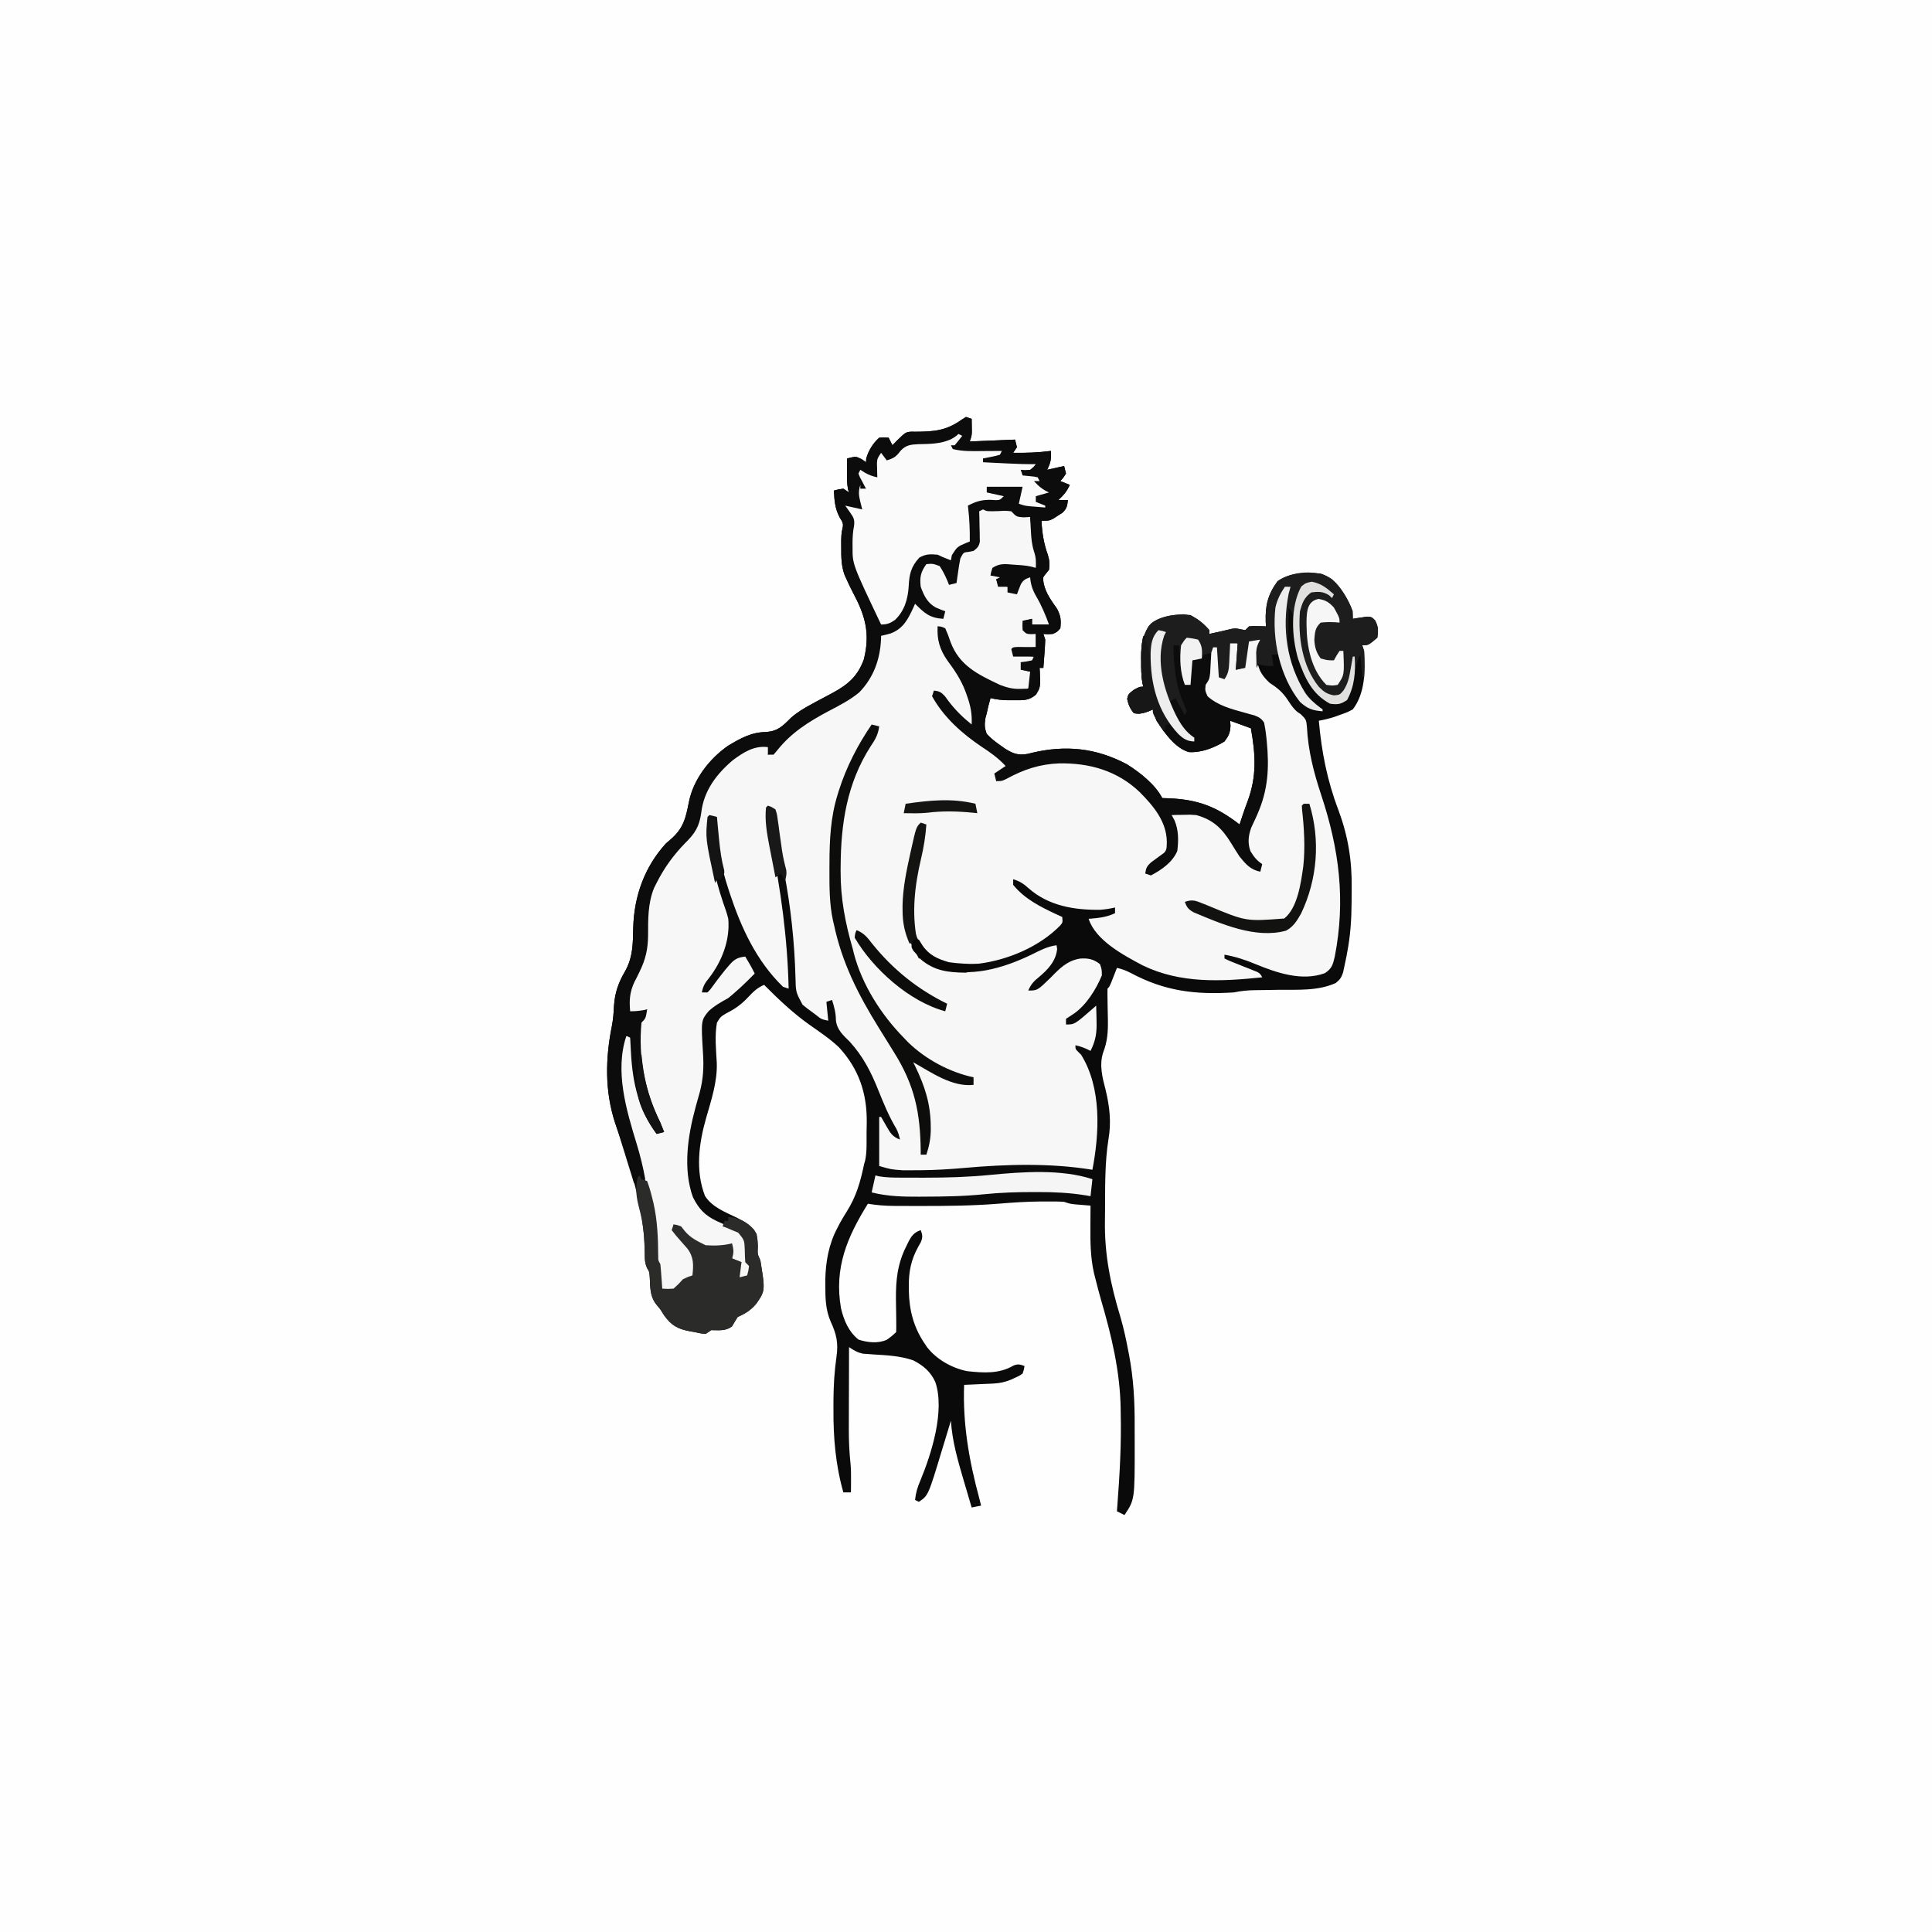 <svg version="1.1" xmlns="http://www.w3.org/2000/svg" width="1024" height="1024">
<rect width="100%" height="100%" fill="#808080" stroke="none"/>
<path d="M0 0 C337.92 0 675.84 0 1024 0 C1024 337.92 1024 675.84 1024 1024 C686.08 1024 348.16 1024 0 1024 C0 686.08 0 348.16 0 0 Z " fill="#FEFEFE" transform="translate(0,0)"/>
<path d="M0 0 C0.99 0.33 1.98 0.66 3 1 C3.03 2.44 3.05 3.87 3.06 5.31 C3.07 6.11 3.09 6.91 3.1 7.74 C3 10 3 10 2 13 C13.88 12.5 13.88 12.5 26 12 C26.33 13.32 26.66 14.64 27 16 C26.01 17.49 26.01 17.49 25 19 C31.77 19.11 38.29 18.88 45 18 C45.2 22.3 45 24.01 43 28 C45.97 27.34 48.94 26.68 52 26 C52.33 27.32 52.66 28.64 53 30 C51.56 32.25 51.56 32.25 50 34 C51.65 34.66 53.3 35.32 55 36 C53.56 39.37 51.67 41.51 49 44 C50.65 44 52.3 44 54 44 C53.68 47.14 53.42 48.61 51.07 50.8 C50.29 51.3 49.5 51.8 48.69 52.31 C47.52 53.08 47.52 53.08 46.32 53.86 C44 55 44 55 40 55 C40.35 61.41 41.17 66.97 43.36 73 C44.26 75.81 44.41 78.09 44 81 C43.48 81.64 42.97 82.28 42.44 82.94 C40.67 85.02 40.67 85.02 41.16 88.22 C42.35 93.58 45.2 97.25 48.29 101.72 C50.26 105.49 50.46 107.8 50 112 C48.31 113.94 48.31 113.94 46 115 C43.25 115.19 43.25 115.19 41 115 C41.33 115.99 41.66 116.98 42 118 C41.91 120.58 41.77 123.12 41.56 125.69 C41.51 126.39 41.46 127.09 41.4 127.81 C41.27 129.54 41.14 131.27 41 133 C40.34 133 39.68 133 39 133 C39.05 133.74 39.09 134.47 39.14 135.23 C39.44 143.27 39.44 143.27 37.12 147.12 C33.43 150.38 30.41 150.15 25.69 150.12 C24.37 150.13 23.06 150.13 21.7 150.13 C18.64 150.02 15.96 149.72 13 149 C12.19 151.68 11.56 154.27 11 157 C10.77 157.86 10.54 158.71 10.3 159.59 C9.77 162.97 9.77 164.77 11 168 C13.25 170.45 15.78 172.35 18.5 174.25 C19.19 174.74 19.89 175.23 20.6 175.74 C24.87 178.45 27.78 179.56 32.96 178.52 C33.63 178.35 34.3 178.18 35 178 C52.88 173.78 68.92 175.42 85.25 184.06 C91.88 188.17 100.44 194.87 104 202 C105.12 202.04 106.25 202.07 107.4 202.11 C122.81 202.74 132.78 206.48 145 216 C145.67 213.98 146.34 211.97 147 209.95 C147.73 207.8 148.51 205.67 149.31 203.55 C154.19 190.27 153.47 178.9 151 165 C147.37 163.68 143.74 162.36 140 161 C140.09 162.33 140.09 162.33 140.19 163.69 C139.97 167.5 139.27 168.96 137 172 C131.45 175.38 124.68 178.05 118.09 177.61 C110.7 175.46 105.02 167.15 101 161 C99.56 157.44 99.56 157.44 99 155 C98.28 155.33 97.56 155.66 96.81 156 C93.87 157.05 92.08 157.57 89 157 C86.95 154.53 86.12 152.57 85.44 149.44 C86 147 86 147 88.88 144.69 C92 143 92 143 94 143 C93.84 142.35 93.68 141.7 93.51 141.02 C92.87 137.22 92.82 133.47 92.81 129.62 C92.8 128.9 92.79 128.17 92.78 127.41 C92.76 120.79 93.63 114.41 98.26 109.29 C103.89 105.12 112.22 104.2 119 105 C122.91 107.11 126.09 109.64 129 113 C129 113.66 129 114.32 129 115 C129.59 114.87 130.18 114.73 130.79 114.6 C132.42 114.23 134.05 113.87 135.68 113.52 C137.38 113.14 139.07 112.73 140.75 112.31 C143 112 143 112 145.69 112.56 C146.45 112.71 147.21 112.85 148 113 C148.66 112.34 149.32 111.68 150 111 C152.16 110.8 152.16 110.8 154.62 110.88 C155.44 110.89 156.26 110.91 157.1 110.93 C157.73 110.95 158.35 110.98 159 111 C158.95 110.24 158.91 109.48 158.86 108.69 C158.55 99.87 159.97 94.19 165.12 87.06 C171.48 82.51 180.39 82.18 188 83 C195.47 85.44 199.37 91.5 202.88 98.19 C204.59 101.62 205 103.02 205 107 C205.69 106.88 206.37 106.76 207.08 106.64 C207.98 106.51 208.88 106.38 209.81 106.25 C211.15 106.04 211.15 106.04 212.52 105.83 C215 106 215 106 216.79 107.77 C218.59 111.09 218.6 113.29 218 117 C213.28 121 213.28 121 210 121 C210.33 121.99 210.66 122.98 211 124 C211.71 134.3 211.58 146.45 205 155 C202.04 156.55 202.04 156.55 198.62 157.75 C197.5 158.16 196.38 158.56 195.23 158.98 C192.48 159.85 189.83 160.51 187 161 C188.47 177.51 191.44 192.74 197.36 208.26 C202.49 222.06 204.64 235.14 204.41 249.8 C204.37 252.26 204.37 254.72 204.37 257.18 C204.33 266.29 203.74 275.03 202 284 C201.87 284.72 201.74 285.43 201.6 286.17 C201.29 287.83 200.93 289.48 200.56 291.12 C200.34 292.18 200.11 293.23 199.88 294.32 C198.94 297.19 198.28 298.1 196 300 C186.64 304.3 175.68 303.52 165.62 303.62 C163.04 303.66 160.45 303.7 157.87 303.75 C156.27 303.77 154.68 303.8 153.08 303.81 C149.25 303.87 145.74 304.2 142 305 C121.59 306.29 105.43 304.38 87.36 294.71 C84.73 293.37 82.81 292.62 80 292 C79.72 292.71 79.45 293.42 79.16 294.15 C78.8 295.07 78.44 295.99 78.06 296.94 C77.7 297.85 77.34 298.77 76.97 299.71 C76 302 76 302 75 303 C74.95 304.9 74.96 306.79 75.01 308.69 C75.02 309.86 75.04 311.04 75.06 312.25 C75.1 314.72 75.15 317.19 75.21 319.66 C75.29 325.99 74.96 331.03 72.67 336.92 C70.54 343.51 72.31 350.21 74 356.69 C76.11 365.41 77.09 373.8 75.52 382.75 C73.54 395.14 73.76 408.01 73.7 420.53 C73.69 422.38 73.67 424.23 73.64 426.07 C73.36 444.06 76.64 459.9 81.84 477.03 C83.6 482.95 84.85 488.94 86 495 C86.13 495.65 86.25 496.3 86.39 496.97 C88.83 509.68 89.47 522.08 89.39 535.01 C89.37 538.13 89.39 541.25 89.41 544.37 C89.44 573.84 89.44 573.84 84 582 C82.68 581.34 81.36 580.68 80 580 C80.06 579.21 80.12 578.41 80.18 577.6 C81.43 561.04 82.4 544.61 82 528 C81.99 527.25 81.98 526.51 81.97 525.74 C81.72 506.1 77.11 486.84 71.6 468.07 C70.58 464.52 69.66 460.95 68.75 457.38 C68.44 456.15 68.12 454.92 67.8 453.65 C66.02 445.53 65.87 437.78 65.94 429.5 C65.94 428.39 65.95 427.28 65.95 426.14 C65.96 423.43 65.98 420.71 66 418 C65.24 417.94 64.48 417.88 63.7 417.82 C62.71 417.73 61.71 417.65 60.69 417.56 C59.7 417.48 58.72 417.4 57.7 417.32 C55 417 55 417 52 416 C48.88 415.76 45.75 415.81 42.62 415.81 C41.16 415.81 41.16 415.81 39.66 415.81 C32.07 415.86 24.56 416.38 17 417 C3.54 418.08 -9.88 418.2 -23.38 418.19 C-24.4 418.19 -25.42 418.19 -26.47 418.19 C-29.4 418.19 -32.34 418.18 -35.27 418.17 C-36.59 418.17 -36.59 418.17 -37.93 418.16 C-42.72 418.13 -47.28 417.8 -52 417 C-62.99 434.7 -70 451.03 -66.25 472.44 C-64.74 478.83 -62.21 484.8 -57 489 C-52.29 490.57 -46.7 491.19 -42.05 489.14 C-40.22 487.91 -38.56 486.56 -37 485 C-36.94 483.04 -36.94 481.09 -36.97 479.13 C-36.98 477.91 -37 476.7 -37.01 475.45 C-37.04 472.89 -37.08 470.34 -37.13 467.78 C-37.22 457.4 -36.34 448.81 -31.62 439.5 C-31.33 438.89 -31.04 438.29 -30.74 437.66 C-29.01 434.25 -27.7 432.24 -24 431 C-23.01 433.61 -22.88 434.7 -23.93 437.33 C-24.38 438.15 -24.84 438.97 -25.31 439.81 C-29.11 446.66 -30.37 452.96 -30.31 460.69 C-30.31 461.48 -30.3 462.27 -30.3 463.08 C-30.09 473.41 -27.81 482.37 -22 491 C-21.58 491.63 -21.16 492.25 -20.73 492.9 C-15.74 499.48 -7.44 504.15 0.64 505.75 C9.29 506.67 17.47 507.29 25.17 502.78 C27.49 501.79 28.67 502.18 31 503 C30.74 504.86 30.74 504.86 30 507 C28.26 508.23 28.26 508.23 26.12 509.19 C25.43 509.51 24.73 509.83 24.01 510.17 C20.68 511.55 17.91 512.16 14.33 512.32 C13.44 512.36 12.55 512.4 11.63 512.44 C10.7 512.48 9.77 512.52 8.81 512.56 C7.4 512.63 7.4 512.63 5.96 512.69 C3.64 512.8 1.32 512.9 -1 513 C-1.77 533.75 1.61 553.02 7 573 C7.34 574.33 7.67 575.67 8 577 C6.35 577.33 4.7 577.66 3 578 C1.89 574.25 0.79 570.5 -0.31 566.75 C-0.62 565.71 -0.93 564.66 -1.25 563.59 C-4.32 553.12 -7.3 542.93 -8 532 C-8.25 532.82 -8.49 533.63 -8.75 534.47 C-9.68 537.56 -10.63 540.65 -11.57 543.73 C-11.98 545.05 -12.38 546.38 -12.78 547.7 C-20.02 571.68 -20.02 571.68 -25 575 C-25.66 574.67 -26.32 574.34 -27 574 C-26.61 570.31 -25.73 567.24 -24.25 563.88 C-18.28 549.49 -11.15 527 -16.19 511.69 C-18.56 506.17 -22.69 502.65 -28 500 C-34.91 497.62 -41.83 497.33 -49.08 496.88 C-50.5 496.77 -50.5 496.77 -51.95 496.66 C-52.8 496.6 -53.65 496.55 -54.52 496.49 C-57.49 495.9 -59.5 494.67 -62 493 C-62.03 500.35 -62.04 507.69 -62.05 515.04 C-62.06 517.54 -62.07 520.03 -62.08 522.53 C-62.09 526.13 -62.09 529.73 -62.1 533.33 C-62.1 534.43 -62.11 535.54 -62.11 536.67 C-62.11 542.72 -61.86 548.65 -61.22 554.66 C-60.92 557.84 -60.9 560.99 -60.94 564.19 C-60.95 565.29 -60.96 566.4 -60.96 567.54 C-60.98 568.76 -60.98 568.76 -61 570 C-62.32 570 -63.64 570 -65 570 C-69.16 555.36 -70.35 540.87 -70.25 525.75 C-70.25 524.3 -70.25 522.85 -70.25 521.39 C-70.22 513.48 -69.75 505.78 -68.62 497.94 C-67.61 490.62 -68.67 486.07 -71.74 479.43 C-74.44 473.12 -74.58 467.06 -74.56 460.25 C-74.56 459.22 -74.57 458.19 -74.57 457.13 C-74.37 447.68 -72.71 438.42 -68.25 430 C-67.73 429 -67.21 428.01 -66.68 426.98 C-65.57 425.01 -64.41 423.06 -63.2 421.14 C-58.07 413.01 -55.94 405.29 -54 396 C-53.82 395.4 -53.65 394.8 -53.47 394.19 C-52.45 389.43 -52.73 384.45 -52.7 379.59 C-52.69 377.6 -52.64 375.61 -52.6 373.61 C-52.5 358.24 -56.85 345.54 -67.31 334.12 C-72.12 329.55 -77.65 325.89 -83.06 322.08 C-91.82 315.84 -99.43 308.62 -107 301 C-110.68 302.53 -112.85 304.74 -115.56 307.62 C-119.22 311.51 -122.4 313.73 -127.12 316.12 C-130.09 317.91 -130.09 317.91 -132 321 C-133.25 327.98 -132.49 335.2 -132.1 342.24 C-131.72 352.41 -135.07 362.18 -137.82 371.86 C-141.61 385.19 -143.48 399.58 -138.36 412.84 C-134.55 418.9 -127.36 421.52 -121.15 424.56 C-116.79 426.77 -113.51 428.63 -111 433 C-110.43 436.3 -110.43 436.3 -110.31 439.75 C-110.52 443.69 -110.52 443.69 -109 447 C-106.4 462.99 -106.4 462.99 -111.06 469.88 C-114 473.36 -116.8 475.19 -121 477 C-122.04 478.64 -123.05 480.31 -124 482 C-127.45 484.58 -130.83 484 -135 484 C-135.99 484.66 -136.98 485.32 -138 486 C-140.63 485.75 -140.63 485.75 -144 485 C-144.73 484.87 -145.46 484.75 -146.21 484.62 C-152.66 483.43 -156.2 481.56 -160.06 476.06 C-161.02 474.55 -161.02 474.55 -162 473 C-162.72 472.11 -163.44 471.23 -164.19 470.31 C-167.62 465.93 -167.31 461.27 -167.62 455.91 C-167.81 453.08 -167.81 453.08 -169.02 451.16 C-170.28 448.39 -170.2 445.86 -170.22 442.86 C-170.46 419.28 -178.43 395.84 -186.13 373.75 C-191.4 357.03 -191.13 339.97 -187.72 322.98 C-187.01 319.34 -186.74 315.77 -186.56 312.06 C-186.13 305.24 -184.15 299.61 -180.66 293.75 C-176.48 286.19 -176.55 279.12 -176.37 270.7 C-175.92 253.98 -170.4 238.49 -159 226 C-158.24 225.35 -157.48 224.71 -156.7 224.04 C-149.75 218.09 -148.56 212.7 -146.87 204.09 C-144.49 192.12 -136.06 181.17 -126.12 174.28 C-119.62 170.35 -113.61 167 -105.94 167 C-99.69 166.48 -97.16 163.85 -92.86 159.54 C-89.51 156.56 -86.04 154.5 -82.12 152.38 C-81.44 152 -80.75 151.62 -80.05 151.24 C-76.88 149.52 -73.7 147.84 -70.52 146.16 C-62.35 141.68 -57.34 137.31 -54.12 128.44 C-50.66 114.48 -53.5 105.03 -60.03 92.83 C-61.26 90.51 -62.37 88.15 -63.44 85.75 C-63.72 85.13 -64.01 84.5 -64.31 83.86 C-66.13 78.96 -66.15 74.1 -66.12 68.94 C-66.13 68.23 -66.13 67.52 -66.14 66.79 C-66.13 64 -66.12 61.44 -65.38 58.73 C-64.86 56.34 -65.61 55.43 -66.88 53.38 C-69.43 48.71 -69.78 44.25 -70 39 C-67.69 38.38 -67.69 38.38 -65 38 C-63.51 38.99 -63.51 38.99 -62 40 C-62.25 39.23 -62.25 39.23 -62.5 38.45 C-63.17 35.19 -63.09 32.08 -63.06 28.75 C-63.05 27.49 -63.04 26.22 -63.04 24.92 C-63.02 23.96 -63.01 22.99 -63 22 C-58.35 20.82 -58.35 20.82 -55.19 22.44 C-54.47 22.95 -53.74 23.47 -53 24 C-52.96 23.34 -52.92 22.68 -52.88 22 C-51.63 17.72 -49.35 13.98 -46 11 C-43.3 10.77 -43.3 10.77 -41 11 C-40.01 12.98 -40.01 12.98 -39 15 C-38.24 14.22 -37.47 13.43 -36.69 12.62 C-32.07 8.12 -32.07 8.12 -29.11 7.79 C-28.4 7.81 -27.7 7.82 -26.97 7.83 C-17.06 7.8 -10.49 7.32 -2.25 1.4 C-1.14 0.71 -1.14 0.71 0 0 Z " fill="#F8F7F7" transform="translate(512,221)"/>
<path d="M0 0 C0.99 0.33 1.98 0.66 3 1 C3.03 2.44 3.05 3.87 3.06 5.31 C3.07 6.11 3.09 6.91 3.1 7.74 C3 10 3 10 2 13 C13.88 12.5 13.88 12.5 26 12 C26.33 13.32 26.66 14.64 27 16 C26.01 17.49 26.01 17.49 25 19 C31.77 19.11 38.29 18.88 45 18 C45.2 22.3 45 24.01 43 28 C45.97 27.34 48.94 26.68 52 26 C52.33 27.32 52.66 28.64 53 30 C51.56 32.25 51.56 32.25 50 34 C51.65 34.66 53.3 35.32 55 36 C53.56 39.37 51.67 41.51 49 44 C50.65 44 52.3 44 54 44 C53.68 47.14 53.42 48.61 51.07 50.8 C50.29 51.3 49.5 51.8 48.69 52.31 C47.52 53.08 47.52 53.08 46.32 53.86 C44 55 44 55 40 55 C40.35 61.41 41.17 66.97 43.36 73 C44.26 75.81 44.41 78.09 44 81 C43.48 81.64 42.97 82.28 42.44 82.94 C40.67 85.02 40.67 85.02 41.16 88.22 C42.35 93.58 45.2 97.25 48.29 101.72 C50.26 105.49 50.46 107.8 50 112 C48.31 113.94 48.31 113.94 46 115 C43.25 115.19 43.25 115.19 41 115 C41.33 115.99 41.66 116.98 42 118 C41.91 120.58 41.77 123.12 41.56 125.69 C41.51 126.39 41.46 127.09 41.4 127.81 C41.27 129.54 41.14 131.27 41 133 C40.34 133 39.68 133 39 133 C39.05 133.74 39.09 134.47 39.14 135.23 C39.44 143.27 39.44 143.27 37.12 147.12 C33.43 150.38 30.41 150.15 25.69 150.12 C24.37 150.13 23.06 150.13 21.7 150.13 C18.64 150.02 15.96 149.72 13 149 C12.19 151.68 11.56 154.27 11 157 C10.77 157.86 10.54 158.71 10.3 159.59 C9.77 162.97 9.77 164.77 11 168 C13.25 170.45 15.78 172.35 18.5 174.25 C19.19 174.74 19.89 175.23 20.6 175.74 C24.87 178.45 27.78 179.56 32.96 178.52 C33.63 178.35 34.3 178.18 35 178 C52.88 173.78 68.92 175.42 85.25 184.06 C91.88 188.17 100.44 194.87 104 202 C105.12 202.04 106.25 202.07 107.4 202.11 C122.81 202.74 132.78 206.48 145 216 C145.67 213.98 146.34 211.97 147 209.95 C147.73 207.8 148.51 205.67 149.31 203.55 C154.19 190.27 153.47 178.9 151 165 C147.37 163.68 143.74 162.36 140 161 C140.09 162.33 140.09 162.33 140.19 163.69 C139.97 167.5 139.27 168.96 137 172 C131.45 175.38 124.68 178.05 118.09 177.61 C110.7 175.46 105.02 167.15 101 161 C99.56 157.44 99.56 157.44 99 155 C98.28 155.33 97.56 155.66 96.81 156 C93.87 157.05 92.08 157.57 89 157 C86.95 154.53 86.12 152.57 85.44 149.44 C86 147 86 147 88.88 144.69 C92 143 92 143 94 143 C93.84 142.35 93.68 141.7 93.51 141.02 C92.87 137.22 92.82 133.47 92.81 129.62 C92.8 128.9 92.79 128.17 92.78 127.41 C92.76 120.79 93.63 114.41 98.26 109.29 C103.89 105.12 112.22 104.2 119 105 C122.91 107.11 126.09 109.64 129 113 C129 113.66 129 114.32 129 115 C129.59 114.87 130.18 114.73 130.79 114.6 C132.42 114.23 134.05 113.87 135.68 113.52 C137.38 113.14 139.07 112.73 140.75 112.31 C143 112 143 112 145.69 112.56 C146.45 112.71 147.21 112.85 148 113 C148.66 112.34 149.32 111.68 150 111 C152.16 110.8 152.16 110.8 154.62 110.88 C155.44 110.89 156.26 110.91 157.1 110.93 C157.73 110.95 158.35 110.98 159 111 C158.95 110.24 158.91 109.48 158.86 108.69 C158.55 99.87 159.97 94.19 165.12 87.06 C171.48 82.51 180.39 82.18 188 83 C195.47 85.44 199.37 91.5 202.88 98.19 C204.59 101.62 205 103.02 205 107 C205.69 106.88 206.37 106.76 207.08 106.64 C207.98 106.51 208.88 106.38 209.81 106.25 C211.15 106.04 211.15 106.04 212.52 105.83 C215 106 215 106 216.79 107.77 C218.59 111.09 218.6 113.29 218 117 C213.28 121 213.28 121 210 121 C210.33 121.99 210.66 122.98 211 124 C211.71 134.3 211.58 146.45 205 155 C202.04 156.55 202.04 156.55 198.62 157.75 C197.5 158.16 196.38 158.56 195.23 158.98 C192.48 159.85 189.83 160.51 187 161 C188.47 177.51 191.44 192.74 197.36 208.26 C202.49 222.06 204.64 235.14 204.41 249.8 C204.37 252.26 204.37 254.72 204.37 257.18 C204.33 266.29 203.74 275.03 202 284 C201.87 284.72 201.74 285.43 201.6 286.17 C201.29 287.83 200.93 289.48 200.56 291.12 C200.34 292.18 200.11 293.23 199.88 294.32 C198.94 297.19 198.28 298.1 196 300 C186.64 304.3 175.68 303.52 165.62 303.62 C163.04 303.66 160.45 303.7 157.87 303.75 C156.27 303.77 154.68 303.8 153.08 303.81 C149.25 303.87 145.74 304.2 142 305 C121.59 306.29 105.43 304.38 87.36 294.71 C84.73 293.37 82.81 292.62 80 292 C79.72 292.71 79.45 293.42 79.16 294.15 C78.8 295.07 78.44 295.99 78.06 296.94 C77.7 297.85 77.34 298.77 76.97 299.71 C76 302 76 302 75 303 C74.95 304.9 74.96 306.79 75.01 308.69 C75.02 309.86 75.04 311.04 75.06 312.25 C75.1 314.72 75.15 317.19 75.21 319.66 C75.29 325.99 74.96 331.03 72.67 336.92 C70.54 343.51 72.31 350.21 74 356.69 C76.11 365.41 77.09 373.8 75.52 382.75 C73.54 395.14 73.76 408.01 73.7 420.53 C73.69 422.38 73.67 424.23 73.64 426.07 C73.36 444.06 76.64 459.9 81.84 477.03 C83.6 482.95 84.85 488.94 86 495 C86.13 495.65 86.25 496.3 86.39 496.97 C88.83 509.68 89.47 522.08 89.39 535.01 C89.37 538.13 89.39 541.25 89.41 544.37 C89.44 573.84 89.44 573.84 84 582 C82.68 581.34 81.36 580.68 80 580 C80.06 579.21 80.12 578.41 80.18 577.6 C81.43 561.04 82.4 544.61 82 528 C81.99 527.25 81.98 526.51 81.97 525.74 C81.72 506.1 77.11 486.84 71.6 468.07 C70.58 464.52 69.66 460.95 68.75 457.38 C68.44 456.15 68.12 454.92 67.8 453.65 C66.02 445.53 65.87 437.78 65.94 429.5 C65.94 428.39 65.95 427.28 65.95 426.14 C65.96 423.43 65.98 420.71 66 418 C65.24 417.94 64.48 417.88 63.7 417.82 C62.71 417.73 61.71 417.65 60.69 417.56 C59.7 417.48 58.72 417.4 57.7 417.32 C55 417 55 417 52 416 C48.88 415.76 45.75 415.81 42.62 415.81 C41.16 415.81 41.16 415.81 39.66 415.81 C32.07 415.86 24.56 416.38 17 417 C3.54 418.08 -9.88 418.2 -23.38 418.19 C-24.4 418.19 -25.42 418.19 -26.47 418.19 C-29.4 418.19 -32.34 418.18 -35.27 418.17 C-36.59 418.17 -36.59 418.17 -37.93 418.16 C-42.72 418.13 -47.28 417.8 -52 417 C-62.99 434.7 -70 451.03 -66.25 472.44 C-64.74 478.83 -62.21 484.8 -57 489 C-52.29 490.57 -46.7 491.19 -42.05 489.14 C-40.22 487.91 -38.56 486.56 -37 485 C-36.94 483.04 -36.94 481.09 -36.97 479.13 C-36.98 477.91 -37 476.7 -37.01 475.45 C-37.04 472.89 -37.08 470.34 -37.13 467.78 C-37.22 457.4 -36.34 448.81 -31.62 439.5 C-31.33 438.89 -31.04 438.29 -30.74 437.66 C-29.01 434.25 -27.7 432.24 -24 431 C-23.01 433.61 -22.88 434.7 -23.93 437.33 C-24.38 438.15 -24.84 438.97 -25.31 439.81 C-29.11 446.66 -30.37 452.96 -30.31 460.69 C-30.31 461.48 -30.3 462.27 -30.3 463.08 C-30.09 473.41 -27.81 482.37 -22 491 C-21.58 491.63 -21.16 492.25 -20.73 492.9 C-15.74 499.48 -7.44 504.15 0.64 505.75 C9.29 506.67 17.47 507.29 25.17 502.78 C27.49 501.79 28.67 502.18 31 503 C30.74 504.86 30.74 504.86 30 507 C28.26 508.23 28.26 508.23 26.12 509.19 C25.43 509.51 24.73 509.83 24.01 510.17 C20.68 511.55 17.91 512.16 14.33 512.32 C13.44 512.36 12.55 512.4 11.63 512.44 C10.7 512.48 9.77 512.52 8.81 512.56 C7.4 512.63 7.4 512.63 5.96 512.69 C3.64 512.8 1.32 512.9 -1 513 C-1.77 533.75 1.61 553.02 7 573 C7.34 574.33 7.67 575.67 8 577 C6.35 577.33 4.7 577.66 3 578 C1.89 574.25 0.79 570.5 -0.31 566.75 C-0.62 565.71 -0.93 564.66 -1.25 563.59 C-4.32 553.12 -7.3 542.93 -8 532 C-8.25 532.82 -8.49 533.63 -8.75 534.47 C-9.68 537.56 -10.63 540.65 -11.57 543.73 C-11.98 545.05 -12.38 546.38 -12.78 547.7 C-20.02 571.68 -20.02 571.68 -25 575 C-25.66 574.67 -26.32 574.34 -27 574 C-26.61 570.31 -25.73 567.24 -24.25 563.88 C-18.28 549.49 -11.15 527 -16.19 511.69 C-18.56 506.17 -22.69 502.65 -28 500 C-34.91 497.62 -41.83 497.33 -49.08 496.88 C-50.5 496.77 -50.5 496.77 -51.95 496.66 C-52.8 496.6 -53.65 496.55 -54.52 496.49 C-57.49 495.9 -59.5 494.67 -62 493 C-62.03 500.35 -62.04 507.69 -62.05 515.04 C-62.06 517.54 -62.07 520.03 -62.08 522.53 C-62.09 526.13 -62.09 529.73 -62.1 533.33 C-62.1 534.43 -62.11 535.54 -62.11 536.67 C-62.11 542.72 -61.86 548.65 -61.22 554.66 C-60.92 557.84 -60.9 560.99 -60.94 564.19 C-60.95 565.29 -60.96 566.4 -60.96 567.54 C-60.98 568.76 -60.98 568.76 -61 570 C-62.32 570 -63.64 570 -65 570 C-69.16 555.36 -70.35 540.87 -70.25 525.75 C-70.25 524.3 -70.25 522.85 -70.25 521.39 C-70.22 513.48 -69.75 505.78 -68.62 497.94 C-67.61 490.62 -68.67 486.07 -71.74 479.43 C-74.44 473.12 -74.58 467.06 -74.56 460.25 C-74.56 459.22 -74.57 458.19 -74.57 457.13 C-74.37 447.68 -72.71 438.42 -68.25 430 C-67.73 429 -67.21 428.01 -66.68 426.98 C-65.57 425.01 -64.41 423.06 -63.2 421.14 C-58.07 413.01 -55.94 405.29 -54 396 C-53.82 395.4 -53.65 394.8 -53.47 394.19 C-52.45 389.43 -52.73 384.45 -52.7 379.59 C-52.69 377.6 -52.64 375.61 -52.6 373.61 C-52.5 358.24 -56.85 345.54 -67.31 334.12 C-72.12 329.55 -77.65 325.89 -83.06 322.08 C-91.82 315.84 -99.43 308.62 -107 301 C-110.68 302.53 -112.85 304.74 -115.56 307.62 C-119.22 311.51 -122.4 313.73 -127.12 316.12 C-130.09 317.91 -130.09 317.91 -132 321 C-133.25 327.98 -132.49 335.2 -132.1 342.24 C-131.72 352.41 -135.07 362.18 -137.82 371.86 C-141.61 385.19 -143.48 399.58 -138.36 412.84 C-134.55 418.9 -127.36 421.52 -121.15 424.56 C-116.79 426.77 -113.51 428.63 -111 433 C-110.43 436.3 -110.43 436.3 -110.31 439.75 C-110.52 443.69 -110.52 443.69 -109 447 C-106.4 462.99 -106.4 462.99 -111.06 469.88 C-114 473.36 -116.8 475.19 -121 477 C-122.04 478.64 -123.05 480.31 -124 482 C-127.45 484.58 -130.83 484 -135 484 C-135.99 484.66 -136.98 485.32 -138 486 C-140.63 485.75 -140.63 485.75 -144 485 C-144.73 484.87 -145.46 484.75 -146.21 484.62 C-152.66 483.43 -156.2 481.56 -160.06 476.06 C-161.02 474.55 -161.02 474.55 -162 473 C-162.72 472.11 -163.44 471.23 -164.19 470.31 C-167.62 465.93 -167.31 461.27 -167.62 455.91 C-167.81 453.08 -167.81 453.08 -169.02 451.16 C-170.28 448.39 -170.2 445.86 -170.22 442.86 C-170.46 419.28 -178.43 395.84 -186.13 373.75 C-191.4 357.03 -191.13 339.97 -187.72 322.98 C-187.01 319.34 -186.74 315.77 -186.56 312.06 C-186.13 305.24 -184.15 299.61 -180.66 293.75 C-176.48 286.19 -176.55 279.12 -176.37 270.7 C-175.92 253.98 -170.4 238.49 -159 226 C-158.24 225.35 -157.48 224.71 -156.7 224.04 C-149.75 218.09 -148.56 212.7 -146.87 204.09 C-144.49 192.12 -136.06 181.17 -126.12 174.28 C-119.62 170.35 -113.61 167 -105.94 167 C-99.69 166.48 -97.16 163.85 -92.86 159.54 C-89.51 156.56 -86.04 154.5 -82.12 152.38 C-81.44 152 -80.75 151.62 -80.05 151.24 C-76.88 149.52 -73.7 147.84 -70.52 146.16 C-62.35 141.68 -57.34 137.31 -54.12 128.44 C-50.66 114.48 -53.5 105.03 -60.03 92.83 C-61.26 90.51 -62.37 88.15 -63.44 85.75 C-63.72 85.13 -64.01 84.5 -64.31 83.86 C-66.13 78.96 -66.15 74.1 -66.12 68.94 C-66.13 68.23 -66.13 67.52 -66.14 66.79 C-66.13 64 -66.12 61.44 -65.38 58.73 C-64.86 56.34 -65.61 55.43 -66.88 53.38 C-69.43 48.71 -69.78 44.25 -70 39 C-67.69 38.38 -67.69 38.38 -65 38 C-63.51 38.99 -63.51 38.99 -62 40 C-62.25 39.23 -62.25 39.23 -62.5 38.45 C-63.17 35.19 -63.09 32.08 -63.06 28.75 C-63.05 27.49 -63.04 26.22 -63.04 24.92 C-63.02 23.96 -63.01 22.99 -63 22 C-58.35 20.82 -58.35 20.82 -55.19 22.44 C-54.47 22.95 -53.74 23.47 -53 24 C-52.96 23.34 -52.92 22.68 -52.88 22 C-51.63 17.72 -49.35 13.98 -46 11 C-43.3 10.77 -43.3 10.77 -41 11 C-40.01 12.98 -40.01 12.98 -39 15 C-38.24 14.22 -37.47 13.43 -36.69 12.62 C-32.07 8.12 -32.07 8.12 -29.11 7.79 C-28.4 7.81 -27.7 7.82 -26.97 7.83 C-17.06 7.8 -10.49 7.32 -2.25 1.4 C-1.14 0.71 -1.14 0.71 0 0 Z M9 48 C8.01 48.66 7.02 49.32 6 50 C5.62 51.9 5.62 51.9 5.78 54.06 C5.8 54.86 5.81 55.66 5.83 56.48 C5.87 57.31 5.9 58.14 5.94 59 C6 60.65 6.05 62.29 6.09 63.94 C6.13 65.03 6.13 65.03 6.18 66.15 C6 68 6 68 4 70 C3.01 70.31 2.02 70.62 1 70.94 C-2.27 71.76 -2.27 71.76 -4 75 C-4.45 77.22 -4.81 79.45 -5.12 81.69 C-5.38 83.46 -5.38 83.46 -5.63 85.26 C-5.75 86.17 -5.88 87.07 -6 88 C-6.99 88 -7.98 88 -9 88 C-9.25 87.37 -9.51 86.75 -9.77 86.1 C-10.11 85.28 -10.46 84.47 -10.81 83.62 C-11.15 82.81 -11.49 82 -11.83 81.16 C-12.94 78.7 -12.94 78.7 -16 77 C-18.46 76.33 -18.46 76.33 -21 77 C-23.79 80.09 -24.89 82.26 -25.5 86.38 C-24.7 92.16 -22.69 96.36 -18.5 100.44 C-16.24 101.85 -14.61 102.61 -12 103 C-12 103.99 -12 104.98 -12 106 C-19.09 105.44 -22.18 102.85 -27 98 C-27.38 98.75 -27.75 99.5 -28.14 100.27 C-32.79 109.21 -36.52 112.79 -46 116 C-46.01 116.65 -46.03 117.31 -46.04 117.98 C-46.57 128.1 -49.63 137.69 -56.74 145.14 C-61.66 149.19 -67.39 152.03 -73 155 C-83.29 160.48 -92.49 166.3 -99.94 175.5 C-102 178 -102 178 -105 179 C-104.67 177.35 -104.34 175.7 -104 174 C-111.95 173.14 -117.62 176.42 -123.84 181.17 C-132.73 188.83 -139.9 197.62 -141.3 209.59 C-142.32 217.13 -144.62 220.74 -150 226 C-156.19 232.43 -160.98 239.01 -165 247 C-165.43 247.84 -165.85 248.69 -166.29 249.55 C-169.64 257.69 -169.5 266.16 -169.5 274.84 C-169.58 282.06 -170.82 287.52 -174 294 C-174.49 295 -174.98 296 -175.48 297.03 C-175.9 297.85 -176.32 298.66 -176.75 299.5 C-179.22 304.79 -179.56 309.24 -179 315 C-177.19 316.16 -177.19 316.16 -175 317 C-171.77 315.72 -171.77 315.72 -169 314 C-170.07 316.92 -170.78 318.78 -173 321 C-174.75 339.68 -171.24 357.31 -163 374 C-162.31 375.66 -161.64 377.32 -161 379 C-161.99 379 -162.98 379 -164 379 C-173.49 368.45 -175.86 350.72 -176.56 337.12 C-176.61 336.34 -176.65 335.56 -176.69 334.75 C-176.8 332.83 -176.9 330.92 -177 329 C-177.99 328.67 -178.98 328.34 -180 328 C-182.76 333.5 -183.48 337.81 -183.38 343.94 C-183.36 345.19 -183.36 345.19 -183.34 346.47 C-182.95 361.98 -178.29 376.37 -173.86 391.11 C-171.98 397.41 -170.22 403.75 -168.52 410.1 C-168.05 411.81 -167.56 413.52 -167.06 415.22 C-164.44 424.99 -164.37 434.9 -164.16 444.96 C-164.12 447.07 -164.12 447.07 -163 449 C-162.68 452.37 -162.49 455.75 -162.28 459.13 C-162.32 461.89 -162.32 461.89 -161 463 C-158.17 463.5 -158.17 463.5 -155 463 C-152.44 460.69 -152.44 460.69 -150 458 C-146.69 456.19 -146.69 456.19 -144 455 C-143.39 449.48 -143.23 445.31 -146.69 440.75 C-147.77 439.48 -148.87 438.23 -150 437 C-155 431.3 -155 431.3 -155 428 C-150.99 430.18 -148.21 432.79 -145 436 C-138.51 440.23 -133.57 440.75 -125.94 439.5 C-125.3 439.34 -124.66 439.17 -124 439 C-124 441.31 -124 443.62 -124 446 C-122.35 446.66 -120.7 447.32 -119 448 C-119.35 448.74 -119.7 449.49 -120.06 450.25 C-121.05 453.13 -121.03 454.21 -120 457 C-117.13 456.43 -116.14 456.14 -114 454 C-114.29 450.69 -114.29 450.69 -116 448 C-116.16 444.73 -116.25 441.47 -116.33 438.2 C-116.73 434.91 -116.73 434.91 -119.05 432.82 C-123.24 430.23 -127.62 428.19 -132.12 426.18 C-138.37 423.21 -141.61 419.78 -144.75 413.5 C-150.1 398.51 -147.47 381.04 -143.39 366.09 C-143.17 365.28 -142.95 364.47 -142.72 363.63 C-142.21 361.75 -141.68 359.88 -141.14 358 C-139.23 350.78 -138.92 344.54 -139.4 337.1 C-140.45 319.87 -140.45 319.87 -136.4 314.92 C-133.27 312.03 -129.72 310.05 -126 308 C-124.48 306.77 -123 305.51 -121.56 304.19 C-120.96 303.65 -120.35 303.12 -119.72 302.57 C-117.05 300.14 -114.52 297.59 -112 295 C-113.5 291.89 -115.2 288.95 -117 286 C-121.36 286.48 -123.08 287.66 -125.88 291 C-126.56 291.8 -127.24 292.61 -127.94 293.43 C-130.54 296.67 -133.03 299.98 -135.46 303.35 C-136.22 304.17 -136.22 304.17 -137 305 C-137.99 305 -138.98 305 -140 305 C-139.4 301.76 -138.35 299.95 -136.25 297.44 C-129.37 288.55 -124.99 277.33 -126 266 C-126.71 263.03 -127.72 260.19 -128.75 257.31 C-133.68 242.57 -136.94 227.6 -136 212 C-135.01 212 -134.02 212 -133 212 C-132.91 213.23 -132.83 214.47 -132.74 215.74 C-131.79 227.68 -129.75 238.63 -126 250 C-125.63 251.15 -125.63 251.15 -125.25 252.32 C-119.16 270.76 -111.1 288.31 -97 302 C-96.01 302.33 -95.02 302.66 -94 303 C-94.59 276.67 -98.14 250.12 -103.56 224.35 C-104.48 219.97 -105.25 215.88 -105.12 211.38 C-105.11 210.54 -105.09 209.7 -105.07 208.84 C-105.05 208.23 -105.02 207.62 -105 207 C-104.01 207.33 -103.02 207.66 -102 208 C-101.9 208.64 -101.8 209.28 -101.7 209.95 C-101.22 213.01 -100.73 216.07 -100.25 219.12 C-100.07 220.26 -99.89 221.4 -99.71 222.58 C-98.71 228.79 -97.64 234.98 -96.44 241.15 C-92.88 259.55 -90.88 278.37 -90.38 297.1 C-90.21 304.86 -90.21 304.86 -86.65 311.48 C-84.99 312.91 -83.29 314.18 -81.5 315.44 C-80.91 315.88 -80.31 316.33 -79.7 316.79 C-76.67 319.22 -76.67 319.22 -73 320 C-73.5 315.05 -73.5 315.05 -74 310 C-73.01 309.67 -72.02 309.34 -71 309 C-69.8 312.85 -69 315.74 -68.94 319.81 C-68.4 324.87 -65.09 327.67 -61.62 331.12 C-54.52 338.93 -50.25 347.3 -46.38 357.06 C-43.59 363.97 -40.85 370.7 -37 377.1 C-35.97 379.05 -35.44 380.84 -35 383 C-38.92 381.52 -40.19 379.48 -42.19 375.88 C-43.1 374.24 -44.04 372.61 -45 371 C-45.33 371 -45.66 371 -46 371 C-46 379.58 -46 388.16 -46 397 C-39.69 398.83 -39.69 398.83 -33.54 399.27 C-32.53 399.27 -31.51 399.27 -30.47 399.28 C-29.38 399.27 -28.3 399.26 -27.19 399.25 C-26.04 399.25 -24.89 399.24 -23.71 399.24 C-15.97 399.16 -8.33 398.7 -0.62 398 C21.58 396.03 44.95 395.39 67 399 C70.75 379.38 71.94 355.64 61 338 C60.47 337.48 59.93 336.96 59.38 336.43 C58 335 58 335 58 333 C60.93 333.63 63.36 334.59 66 336 C68.81 330.46 69.39 326.23 69.19 320.06 C69.17 319.28 69.16 318.5 69.15 317.7 C69.11 315.8 69.06 313.9 69 312 C68.35 312.58 68.35 312.58 67.68 313.17 C57.58 322 57.58 322 53 322 C53 321.01 53 320.02 53 319 C54.42 318.05 55.85 317.11 57.29 316.2 C63.86 311.57 69 303.28 72 296 C71.98 292.79 71.98 292.79 71 290 C67.54 287.32 64.75 286.78 60.5 287.06 C53.53 288.17 49.53 292.39 44.8 297.25 C37.85 304 37.85 304 33 304 C34.41 300.69 36 298.96 38.81 296.75 C43.54 292.74 47.65 288.36 48.31 282 C48.21 281.34 48.11 280.68 48 280 C43.18 280.63 39.35 282.67 35.06 284.81 C19.77 292.24 1.93 297.56 -14.8 291.93 C-17.85 290.64 -20.32 288.94 -23 287 C-23.66 287 -24.32 287 -25 287 C-25.28 286.44 -25.55 285.88 -25.84 285.3 C-26.61 283.77 -27.43 282.25 -28.29 280.76 C-36.09 265.37 -32.17 247.77 -28.69 231.69 C-28.53 230.96 -28.38 230.24 -28.22 229.5 C-27.77 227.43 -27.3 225.38 -26.82 223.32 C-26.41 221.53 -26.41 221.53 -25.98 219.7 C-25.66 218.81 -25.33 217.92 -25 217 C-24.01 216.67 -23.02 216.34 -22 216 C-22.45 222.27 -23.42 228.23 -24.87 234.35 C-26.98 243.38 -28.5 252.14 -28.56 261.44 C-28.58 262.27 -28.59 263.1 -28.61 263.96 C-28.49 271.15 -25.94 276.58 -22.44 282.75 C-16.77 287.98 -10.23 290.31 -2.56 290.44 C-0.37 290.34 1.82 290.19 4 290 C4.97 289.92 5.93 289.83 6.93 289.75 C22.39 287.76 38.94 280.74 49.89 269.58 C51.29 267.91 51.29 267.91 51 265 C49.96 264.53 48.92 264.05 47.85 263.57 C39.25 259.53 31.15 255.5 25 248 C25 247.01 25 246.02 25 245 C28.4 246.03 30.62 247.45 33.19 249.81 C43.78 259.13 57.42 261.41 71.16 261.2 C73.85 261.01 76.37 260.6 79 260 C79 260.99 79 261.98 79 263 C74.45 265.2 69.97 265.59 65 266 C68.7 277.47 83.59 285.34 93.69 290.69 C113.66 300.4 135.33 299.24 157 297 C155.73 294.46 154.85 294.34 152.25 293.31 C151.5 293 150.74 292.7 149.97 292.38 C149.17 292.07 148.38 291.76 147.56 291.44 C146 290.81 144.44 290.19 142.88 289.56 C142.18 289.28 141.49 289.01 140.77 288.72 C139 288 139 288 137 287 C137 286.34 137 285.68 137 285 C142.76 286.01 147.92 287.69 153.31 289.94 C164.67 294.6 178 299.24 190.19 294.81 C193.87 292.44 194.47 290.31 195.44 286.11 C201.32 255.92 197.77 229 188.26 200.33 C184.29 188.37 181.35 176.9 180.69 164.25 C180.37 160.57 180.23 160.22 177.38 157.5 C176.84 157.14 176.3 156.78 175.74 156.41 C173.45 154.55 172.11 152.4 170.5 149.94 C167.73 145.81 165.21 143.68 161 141 C157.63 137.8 155.27 134.86 154.59 130.18 C154.55 125.95 154.85 122.08 156 118 C154.15 117.31 154.15 117.31 152 117 C148.67 118.72 148.67 118.72 148.27 122.26 C148.04 124.17 148.04 124.17 147.81 126.12 C147.65 127.41 147.5 128.69 147.33 130.01 C147.22 131 147.11 131.98 147 133 C145.68 133.33 144.36 133.66 143 134 C143.33 129.38 143.66 124.76 144 120 C142.68 119.67 141.36 119.34 140 119 C137.96 121.04 138.63 125.13 138.5 127.94 C138.13 135.73 138.13 135.73 137 138 C136.34 138 135.68 138 135 138 C134.67 132.72 134.34 127.44 134 122 C132.68 122 131.36 122 130 122 C129.88 123.19 129.76 124.38 129.63 125.61 C129.46 127.18 129.29 128.75 129.12 130.31 C129.05 131.1 128.97 131.88 128.89 132.69 C128.8 133.45 128.72 134.21 128.63 134.99 C128.56 135.68 128.49 136.38 128.41 137.1 C128 139 128 139 126 142 C126.08 145.69 126.38 147.4 129.07 150 C132.52 152.36 135.89 153.69 139.81 155.06 C141.17 155.55 142.53 156.04 143.89 156.54 C144.56 156.77 145.23 157.01 145.92 157.26 C155.78 160.78 155.78 160.78 157 162 C159.78 179.06 160.53 194.52 153.4 210.68 C152.99 211.6 152.99 211.6 152.57 212.55 C151.79 214.28 150.98 215.99 150.17 217.71 C148.58 222.19 148.13 225.95 150.02 230.4 C150.47 231.05 150.92 231.7 151.38 232.38 C151.82 233.04 152.26 233.71 152.71 234.4 C153.93 236.14 153.93 236.14 156 237 C156 237.99 156 238.98 156 240 C150.26 239.16 147.37 234.34 144 230 C142.79 228.12 141.6 226.22 140.44 224.31 C136.42 217.81 131.84 212.96 124.46 210.46 C119.04 209.45 113.49 209.79 108 210 C108.5 211.07 108.99 212.14 109.5 213.25 C111.94 219.81 112.32 226.9 109.56 233.38 C106.12 236.9 102.33 239.65 98 242 C97.34 242 96.68 242 96 242 C96.38 239.33 96.76 238.22 98.78 236.37 C99.49 235.87 100.2 235.38 100.94 234.88 C105.3 232.16 105.3 232.16 107.41 227.79 C107.78 216.82 102.9 209.72 95.75 201.75 C88.32 193.82 80.34 188.35 70 185 C69.34 184.77 68.68 184.55 68 184.32 C49.71 179.14 32.29 184.88 16 193 C16.34 190.61 16.34 190.61 17 188 C19.56 186.19 19.56 186.19 22 185 C17.31 179.82 11.67 176.04 6 172 C-3.42 165.29 -10.73 157.82 -17 148 C-17 147.34 -17 146.68 -17 146 C-14.3 146.37 -13.2 146.78 -11.32 148.82 C-10.78 149.58 -10.24 150.34 -9.69 151.12 C-4.03 159.05 -4.03 159.05 4 164 C4.26 158.04 3.59 153.41 1.56 147.81 C1.3 147.08 1.04 146.34 0.77 145.58 C-1.61 139.26 -5.01 134.26 -9.01 128.87 C-12.81 123.39 -14.16 117.55 -15 111 C-14.01 111.33 -13.02 111.66 -12 112 C-11.02 114.35 -10.18 116.65 -9.38 119.06 C-4.52 132.06 5.96 137.36 18 143 C22.55 144.7 26.11 145.46 31 145 C33.08 144.08 33.08 144.08 34 142 C34.25 138.37 34.25 138.37 34 135 C32.68 134.67 31.36 134.34 30 134 C29.67 132.68 29.34 131.36 29 130 C30.98 130 32.96 130 35 130 C35.33 129.01 35.66 128.02 36 127 C32.37 126.67 28.74 126.34 25 126 C25 125.01 25 124.02 25 123 C30.94 122.5 30.94 122.5 37 122 C37 119.69 37 117.38 37 115 C34.03 114.01 34.03 114.01 31 113 C31 111.35 31 109.7 31 108 C32.32 107.67 33.64 107.34 35 107 C35 107.99 35 108.98 35 110 C37.97 110 40.94 110 44 110 C43.33 103.84 40.69 99.58 37.59 94.32 C35.9 90.8 35.35 87.87 35 84 C32 85.08 32 85.08 29 87 C27.56 90.06 27.56 90.06 27 93 C25.68 93 24.36 93 23 93 C22.67 92.01 22.34 91.02 22 90 C20.35 89.67 18.7 89.34 17 89 C16.67 88.01 16.34 87.02 16 86 C20.45 85.5 20.45 85.5 25 85 C25 84.67 25 84.34 25 84 C21.04 84 17.08 84 13 84 C14 81 14 81 17 79 C19.86 79.02 22.6 79.14 25.44 79.38 C26.96 79.49 28.48 79.6 30 79.71 C30.67 79.77 31.34 79.82 32.03 79.88 C34.02 80 36.01 80 38 80 C38.15 76.8 38.11 74.33 37.06 71.28 C35.87 67.59 35.33 63.96 34.88 60.12 C34.79 59.44 34.7 58.75 34.61 58.04 C34.4 56.36 34.2 54.68 34 53 C32.91 52.9 31.81 52.79 30.69 52.69 C27 52 27 52 25.47 50.45 C23.98 48.67 23.98 48.67 20.93 48.74 C19.78 48.79 18.63 48.83 17.44 48.88 C11.17 49.08 11.17 49.08 9 48 Z " fill="#0B0A0A" transform="translate(512,221)"/>
<path d="M0 0 C0.99 0.33 1.98 0.66 3 1 C3.03 2.44 3.05 3.87 3.06 5.31 C3.07 6.11 3.09 6.91 3.1 7.74 C3 10 3 10 2 13 C13.88 12.5 13.88 12.5 26 12 C26.33 13.32 26.66 14.64 27 16 C26.01 17.49 26.01 17.49 25 19 C31.77 19.11 38.29 18.88 45 18 C45.2 22.3 45 24.01 43 28 C45.97 27.34 48.94 26.68 52 26 C52.33 27.32 52.66 28.64 53 30 C51.56 32.25 51.56 32.25 50 34 C51.65 34.66 53.3 35.32 55 36 C53.56 39.37 51.67 41.51 49 44 C50.65 44 52.3 44 54 44 C53.68 47.14 53.42 48.61 51.07 50.8 C50.29 51.3 49.5 51.8 48.69 52.31 C47.52 53.08 47.52 53.08 46.32 53.86 C44 55 44 55 40 55 C40.35 61.41 41.17 66.97 43.36 73 C44.26 75.81 44.41 78.09 44 81 C43.48 81.64 42.97 82.28 42.44 82.94 C40.67 85.02 40.67 85.02 41.16 88.22 C42.35 93.58 45.2 97.25 48.29 101.72 C50.26 105.49 50.46 107.8 50 112 C48.31 113.94 48.31 113.94 46 115 C43.25 115.19 43.25 115.19 41 115 C41.33 115.99 41.66 116.98 42 118 C41.91 120.58 41.77 123.12 41.56 125.69 C41.51 126.39 41.46 127.09 41.4 127.81 C41.27 129.54 41.14 131.27 41 133 C40.34 133 39.68 133 39 133 C39.05 133.74 39.09 134.47 39.14 135.23 C39.44 143.27 39.44 143.27 37.12 147.12 C33.43 150.38 30.41 150.15 25.69 150.12 C24.37 150.13 23.06 150.13 21.7 150.13 C18.64 150.02 15.96 149.72 13 149 C12.19 151.68 11.56 154.27 11 157 C10.77 157.86 10.54 158.71 10.3 159.59 C9.77 162.97 9.77 164.77 11 168 C13.25 170.45 15.78 172.35 18.5 174.25 C19.19 174.74 19.89 175.23 20.6 175.74 C24.87 178.45 27.78 179.56 32.96 178.52 C33.63 178.35 34.3 178.18 35 178 C52.88 173.78 68.92 175.42 85.25 184.06 C91.88 188.17 100.44 194.87 104 202 C105.12 202.04 106.25 202.07 107.4 202.11 C122.81 202.74 132.78 206.48 145 216 C145.67 213.98 146.34 211.97 147 209.95 C147.73 207.8 148.51 205.67 149.31 203.55 C154.19 190.27 153.47 178.9 151 165 C147.37 163.68 143.74 162.36 140 161 C140.09 162.33 140.09 162.33 140.19 163.69 C139.97 167.5 139.27 168.96 137 172 C131.45 175.38 124.68 178.05 118.09 177.61 C110.7 175.46 105.02 167.15 101 161 C99.56 157.44 99.56 157.44 99 155 C98.28 155.33 97.56 155.66 96.81 156 C93.87 157.05 92.08 157.57 89 157 C86.95 154.53 86.12 152.57 85.44 149.44 C86 147 86 147 88.88 144.69 C92 143 92 143 94 143 C93.84 142.35 93.68 141.7 93.51 141.03 C92.86 137.16 92.85 133.42 92.88 129.5 C92.87 128.75 92.87 128.01 92.86 127.24 C92.87 123.36 93.05 119.79 94 116 C95.65 118.97 96.44 121.66 97 125 C97.33 125 97.66 125 98 125 C98.11 126.56 98.11 126.56 98.23 128.16 C99.6 144.08 103.55 158.41 115.75 169.5 C118.01 171.15 118.01 171.15 121 172 C120.56 171.54 120.13 171.08 119.68 170.6 C114.31 164.72 108.58 158.01 107 150 C108.65 149.34 110.3 148.68 112 148 C112.66 149.32 113.32 150.64 114 152 C113.57 151.03 113.57 151.03 113.12 150.04 C109.31 140.35 109.61 131.28 110 121 C110.99 121 111.98 121 113 121 C113.33 120.34 113.66 119.68 114 119 C114.06 120.07 114.12 121.15 114.18 122.25 C114.27 123.69 114.35 125.13 114.44 126.56 C114.5 127.62 114.5 127.62 114.56 128.7 C114.83 133.18 115.31 137.56 116 142 C116.99 142 117.98 142 119 142 C118.99 141.07 118.98 140.15 118.96 139.19 C118.95 137.4 118.95 137.4 118.94 135.56 C118.92 133.77 118.92 133.77 118.9 131.94 C119 129 119 129 120 128 C121.67 127.96 123.33 127.96 125 128 C125 126.02 125 124.04 125 122 C125.66 122.99 126.32 123.98 127 125 C127.99 125 128.98 125 130 125 C129.89 127.27 129.76 129.54 129.62 131.81 C129.56 133.08 129.49 134.34 129.41 135.64 C129 139 129 139 127 142 C126.69 144.98 126.69 144.98 128 148 C133.47 152.96 140.73 154.82 147.69 156.74 C148.57 156.99 149.46 157.24 150.38 157.5 C151.19 157.72 152 157.93 152.84 158.16 C155.39 159.15 156.45 159.72 158 162 C158.55 164.64 158.93 167.08 159.19 169.75 C159.3 170.88 159.3 170.88 159.42 172.04 C160.75 186 160.15 197.66 154.4 210.68 C153.99 211.6 153.99 211.6 153.57 212.55 C152.79 214.28 151.98 215.99 151.17 217.71 C149.64 222.01 149.21 225.79 150.77 230.14 C152.66 233.17 154 235 157 237 C156.67 238.32 156.34 239.64 156 241 C150.81 240.04 148.26 236.99 145 233 C143.46 230.68 142.01 228.31 140.56 225.94 C135.74 218.11 130.98 213.44 122 211 C118.57 210.76 118.57 210.76 115.12 210.88 C113.97 210.89 112.82 210.91 111.63 210.93 C110.76 210.95 109.9 210.98 109 211 C109.5 211.91 109.99 212.81 110.5 213.75 C112.74 219.01 112.67 224.39 112 230 C109.5 236.01 103.68 240.03 98 243 C97.01 242.67 96.02 242.34 95 242 C95.36 239.13 95.87 238.12 98.03 236.11 C98.85 235.52 99.66 234.92 100.5 234.31 C101.31 233.71 102.13 233.11 102.97 232.49 C103.64 232 104.31 231.51 105 231 C106.67 229.33 106.33 227.42 106.44 225.12 C106.27 214.34 99.35 206.18 92.04 198.8 C80.17 187.49 65.52 183.36 49.49 183.6 C39.04 184 30.66 186.79 21.5 191.79 C19 193 19 193 16 193 C15.67 191.68 15.34 190.36 15 189 C16.98 187.68 18.96 186.36 21 185 C17.15 180.85 13.04 177.89 8.31 174.81 C-2.16 167.78 -11.8 159.19 -18 148 C-17.67 147.01 -17.34 146.02 -17 145 C-14.12 145.34 -13.13 145.86 -11.14 148.04 C-10.52 148.89 -9.89 149.75 -9.25 150.62 C-5.6 155.4 -1.67 159.25 3 163 C3.28 157.43 2.44 153.11 0.56 147.88 C0.3 147.14 0.04 146.4 -0.23 145.63 C-2.61 139.29 -5.99 134.29 -10.01 128.87 C-13.88 123.3 -15.52 117.8 -15 111 C-13.17 111.05 -13.17 111.05 -11 112 C-9.91 114.39 -9.06 116.64 -8.25 119.12 C-3.57 131.79 6.28 136.45 18 142 C21.78 143.46 24.83 144.25 28.88 144.12 C30.24 144.08 31.6 144.04 33 144 C33.33 141.03 33.66 138.06 34 135 C32.35 134.67 30.7 134.34 29 134 C29 132.68 29 131.36 29 130 C29.97 129.88 30.94 129.75 31.94 129.62 C32.95 129.42 33.96 129.21 35 129 C35.33 128.34 35.66 127.68 36 127 C32.37 127 28.74 127 25 127 C24.67 125.68 24.34 124.36 24 123 C25 122 25 122 27.72 121.9 C29.38 121.92 29.38 121.92 31.06 121.94 C32.17 121.95 33.27 121.96 34.41 121.96 C35.26 121.98 36.12 121.99 37 122 C37 119.69 37 117.38 37 115 C36.22 115.04 35.43 115.08 34.62 115.12 C32 115 32 115 30 113 C29.88 110.38 29.88 110.38 30 108 C32.48 107.5 32.48 107.5 35 107 C35 107.99 35 108.98 35 110 C37.97 110 40.94 110 44 110 C42.08 104.87 40.08 99.98 37.31 95.25 C35.34 91.84 34.31 88.99 34 85 C31.61 85.74 30.29 86.47 29.07 88.69 C28.33 90.44 27.66 92.22 27 94 C25.35 93.67 23.7 93.34 22 93 C22 92.01 22 91.02 22 90 C20.35 90 18.7 90 17 90 C16.67 88.68 16.34 87.36 16 86 C16.66 85.67 17.32 85.34 18 85 C16.35 84.67 14.7 84.34 13 84 C13.31 82.13 13.31 82.13 14 80 C17.93 77.38 21 77.96 25.5 78.31 C26.27 78.36 27.04 78.41 27.84 78.46 C31.07 78.68 33.91 78.97 37 80 C37.15 76.78 37.12 74.33 36.03 71.28 C34.86 67.55 34.56 64 34.38 60.12 C34.34 59.44 34.3 58.75 34.26 58.04 C34.16 56.36 34.08 54.68 34 53 C32.91 53.06 31.81 53.12 30.69 53.19 C26.52 52.98 26.64 52.71 24 50 C20.87 49.67 20.87 49.67 17.44 49.88 C11.17 50.08 11.17 50.08 9 49 C8.01 49.5 8.01 49.5 7 50 C7.03 51.26 7.07 52.53 7.11 53.83 C7.13 55.49 7.16 57.15 7.19 58.81 C7.21 59.65 7.24 60.48 7.26 61.34 C7.28 62.54 7.28 62.54 7.29 63.77 C7.32 64.88 7.32 64.88 7.34 66.01 C6.9 68.57 6.04 69.43 4 71 C3.15 71.17 2.31 71.33 1.44 71.5 C-1.36 71.78 -1.36 71.78 -3 75 C-3.45 77.22 -3.81 79.45 -4.12 81.69 C-4.38 83.46 -4.38 83.46 -4.63 85.26 C-4.75 86.17 -4.88 87.07 -5 88 C-6.32 88.33 -7.64 88.66 -9 89 C-9.42 87.93 -9.42 87.93 -9.85 86.85 C-11.07 84.05 -12.27 81.52 -14 79 C-17.66 77.7 -17.66 77.7 -21 78 C-24 82.13 -24.6 84.93 -24 90 C-22.34 94.62 -20.43 98.58 -16 101 C-14.35 101.71 -12.69 102.39 -11 103 C-11.33 104.32 -11.66 105.64 -12 107 C-19.29 106.56 -22.01 103.99 -27 99 C-27.44 100 -27.44 100 -27.88 101.01 C-30.76 107.21 -33.22 112.18 -39.94 114.74 C-41.6 115.23 -43.3 115.63 -45 116 C-45.01 116.65 -45.03 117.31 -45.04 117.98 C-45.6 128.71 -49 138.09 -56.52 145.92 C-61.51 150.1 -67.27 152.99 -73 156 C-83.29 161.48 -92.56 167.29 -99.94 176.56 C-100.62 177.37 -101.3 178.17 -102 179 C-102.99 179 -103.98 179 -105 179 C-105 177.68 -105 176.36 -105 175 C-112.25 174.05 -118 177.77 -123.62 181.95 C-132.25 189.27 -138.95 198.11 -140.3 209.59 C-141.32 217.13 -143.62 220.74 -149 226 C-155.19 232.43 -159.98 239.01 -164 247 C-164.43 247.84 -164.85 248.69 -165.29 249.55 C-168.64 257.69 -168.5 266.16 -168.5 274.84 C-168.58 282.06 -169.82 287.52 -173 294 C-173.49 295 -173.98 296 -174.48 297.03 C-175.11 298.25 -175.11 298.25 -175.75 299.5 C-178.22 304.79 -178.56 309.24 -178 315 C-174.73 315 -172.15 314.7 -169 314 C-169.75 318.75 -169.75 318.75 -172 321 C-173.75 339.68 -170.24 357.31 -162 374 C-161.31 375.66 -160.64 377.32 -160 379 C-161.32 379.33 -162.64 379.66 -164 380 C-173.46 367.38 -176.76 352.67 -177.56 337.12 C-177.61 336.34 -177.65 335.56 -177.69 334.75 C-177.8 332.83 -177.9 330.92 -178 329 C-178.66 328.67 -179.32 328.34 -180 328 C-186.25 346.75 -180.05 367.25 -174.51 385.4 C-172.64 391.56 -171.13 397.67 -170 404 C-170.99 403.67 -171.98 403.34 -173 403 C-173.33 403.99 -173.66 404.98 -174 406 C-174.66 406 -175.32 406 -176 406 C-176.26 405.15 -176.52 404.31 -176.79 403.43 C-177.77 400.27 -178.75 397.1 -179.74 393.94 C-180.16 392.57 -180.58 391.21 -181 389.84 C-181.61 387.87 -182.22 385.9 -182.84 383.93 C-183.2 382.75 -183.57 381.56 -183.95 380.34 C-184.64 378.15 -185.35 375.97 -186.08 373.8 C-191.54 357.18 -191.11 339.91 -187.72 322.98 C-187.01 319.34 -186.74 315.77 -186.56 312.06 C-186.13 305.24 -184.15 299.61 -180.66 293.75 C-176.48 286.19 -176.55 279.12 -176.37 270.7 C-175.92 253.98 -170.4 238.49 -159 226 C-158.24 225.35 -157.48 224.71 -156.7 224.04 C-149.75 218.09 -148.56 212.7 -146.87 204.09 C-144.49 192.12 -136.06 181.17 -126.12 174.28 C-119.62 170.35 -113.61 167 -105.94 167 C-99.69 166.48 -97.16 163.85 -92.86 159.54 C-89.51 156.56 -86.04 154.5 -82.12 152.38 C-81.44 152 -80.75 151.62 -80.05 151.24 C-76.88 149.52 -73.7 147.84 -70.52 146.16 C-62.35 141.68 -57.34 137.31 -54.12 128.44 C-50.66 114.48 -53.5 105.03 -60.03 92.83 C-61.26 90.51 -62.37 88.15 -63.44 85.75 C-63.72 85.13 -64.01 84.5 -64.31 83.86 C-66.13 78.96 -66.15 74.1 -66.12 68.94 C-66.13 68.23 -66.13 67.52 -66.14 66.79 C-66.13 64 -66.12 61.44 -65.38 58.73 C-64.86 56.34 -65.61 55.43 -66.88 53.38 C-69.43 48.71 -69.78 44.25 -70 39 C-67.69 38.38 -67.69 38.38 -65 38 C-63.51 38.99 -63.51 38.99 -62 40 C-62.25 39.23 -62.25 39.23 -62.5 38.45 C-63.17 35.19 -63.09 32.08 -63.06 28.75 C-63.05 27.49 -63.04 26.22 -63.04 24.92 C-63.02 23.96 -63.01 22.99 -63 22 C-58.35 20.82 -58.35 20.82 -55.19 22.44 C-54.47 22.95 -53.74 23.47 -53 24 C-52.96 23.34 -52.92 22.68 -52.88 22 C-51.63 17.72 -49.35 13.98 -46 11 C-43.3 10.77 -43.3 10.77 -41 11 C-40.01 12.98 -40.01 12.98 -39 15 C-38.24 14.22 -37.47 13.43 -36.69 12.62 C-32.07 8.12 -32.07 8.12 -29.11 7.79 C-28.4 7.81 -27.7 7.82 -26.97 7.83 C-17.06 7.8 -10.49 7.32 -2.25 1.4 C-1.14 0.71 -1.14 0.71 0 0 Z " fill="#0B0C0B" transform="translate(512,221)"/>
<path d="M0 0 C0.66 0.33 1.32 0.66 2 1 C0.72 2.71 -0.62 4.37 -2 6 C-2.66 6 -3.32 6 -4 6 C-3.5 6.99 -3.5 6.99 -3 8 C2.37 9.38 7.87 9.11 13.38 9.06 C14.77 9.06 14.77 9.06 16.18 9.05 C18.46 9.04 20.73 9.02 23 9 C22.67 9.66 22.34 10.32 22 11 C19.93 11.63 19.93 11.63 17.44 12.12 C16.61 12.29 15.78 12.46 14.93 12.63 C14.3 12.75 13.66 12.88 13 13 C13 13.66 13 14.32 13 15 C16.35 15.17 19.71 15.34 23.06 15.5 C24.48 15.57 24.48 15.57 25.92 15.64 C30.95 15.89 35.96 16.06 41 16 C39.81 17.5 39.81 17.5 38 19 C35.31 19.19 35.31 19.19 33 19 C33.5 20.49 33.5 20.49 34 22 C35.3 22.12 36.6 22.25 37.94 22.38 C40.15 22.59 40.15 22.59 42 23 C42.5 23.99 42.5 23.99 43 25 C42.01 25 41.02 25 40 25 C42.49 27.67 44.63 29.56 48 31 C45.69 31.66 43.38 32.32 41 33 C41 33.99 41 34.98 41 36 C42.65 36.66 44.3 37.32 46 38 C46 38.33 46 38.66 46 39 C44.23 38.86 42.46 38.71 40.69 38.56 C39.7 38.48 38.72 38.4 37.7 38.32 C35 38 35 38 32 37 C32.99 32.55 32.99 32.55 34 28 C27.73 28 21.46 28 15 28 C15 28.99 15 29.98 15 31 C19.46 31.99 19.46 31.99 24 33 C22 35 22 35 19.86 35.09 C19.02 35.04 18.18 34.99 17.31 34.94 C12.38 34.82 9.34 35.73 5 38 C5.11 38.93 5.11 38.93 5.22 39.87 C5.85 45.62 6.09 51.22 6 57 C5.45 57.22 4.89 57.44 4.32 57.66 C-0.65 59.78 -0.65 59.78 -3.5 64.25 C-3.67 65.16 -3.83 66.06 -4 67 C-8.75 65.12 -8.75 65.12 -11 64 C-14.94 63.63 -17.27 63.59 -20.75 65.56 C-25.19 70.37 -26.07 74.46 -26.38 80.81 C-26.8 87.53 -28.59 93.71 -33.56 98.51 C-36.16 100.36 -37.78 101 -41 101 C-56.17 69.11 -56.17 69.11 -56.12 60.19 C-56.13 59.49 -56.13 58.79 -56.14 58.07 C-56.13 54.86 -55.98 51.91 -55.34 48.76 C-54.93 45.42 -55.52 44.33 -57.44 41.62 C-58.28 40.43 -59.13 39.23 -60 38 C-57.03 38.66 -54.06 39.32 -51 40 C-51.35 38.6 -51.7 37.19 -52.06 35.75 C-52.89 32.43 -53.07 30.27 -52 27 C-52 27.66 -52 28.32 -52 29 C-51.01 29 -50.02 29 -49 29 C-49.3 28.45 -49.6 27.89 -49.91 27.32 C-50.48 26.23 -50.48 26.23 -51.06 25.12 C-51.45 24.41 -51.83 23.69 -52.22 22.95 C-52.48 22.3 -52.74 21.66 -53 21 C-52.67 20.34 -52.34 19.68 -52 19 C-51.26 19.47 -50.51 19.95 -49.75 20.44 C-47.36 21.8 -45.63 22.42 -43 23 C-43.02 22.31 -43.05 21.63 -43.07 20.92 C-43.09 20.02 -43.11 19.12 -43.12 18.19 C-43.15 17.29 -43.17 16.4 -43.2 15.48 C-43 13 -43 13 -41 10 C-40.01 11.32 -39.02 12.64 -38 14 C-34.32 12.92 -33.06 12.07 -30.69 8.94 C-27.89 5.92 -25.41 5.62 -21.37 5.43 C-19.95 5.39 -18.54 5.36 -17.12 5.33 C-11.3 5.17 -4.34 4.34 0 0 Z " fill="#FAFAFA" transform="translate(508,230)"/>
<path d="M0 0 C5.06 4.68 8.57 10.58 11 17 C11 18.32 11 19.64 11 21 C11.69 20.88 12.37 20.76 13.08 20.64 C13.98 20.51 14.88 20.38 15.81 20.25 C16.71 20.11 17.6 19.97 18.52 19.83 C21 20 21 20 22.79 21.77 C24.59 25.09 24.6 27.29 24 31 C19.28 35 19.28 35 16 35 C16.33 35.99 16.66 36.98 17 38 C17.07 40.39 17.08 42.79 17.06 45.19 C17.05 46.46 17.04 47.73 17.04 49.04 C17.02 50.02 17.01 50.99 17 52 C16.67 52 16.34 52 16 52 C15.5 46.06 15.5 46.06 15 40 C13.18 43.65 12.6 45.81 12.06 49.75 C11.26 54.89 10.19 59.27 8 64 C4.47 66.36 3.16 66.49 -1 66 C-10.64 60.88 -14.61 52.13 -17.95 42.18 C-19.8 35.56 -20.43 29.1 -20.62 22.26 C-20.64 18.18 -20.64 18.18 -23 15 C-23.12 18.94 -23.19 22.87 -23.25 26.81 C-23.28 27.91 -23.32 29.01 -23.35 30.15 C-23.44 37.91 -22.17 43.93 -19 51 C-18.53 52.07 -18.06 53.13 -17.58 54.23 C-14.61 59.85 -11.56 63.83 -6.54 67.76 C-6.03 68.17 -5.52 68.58 -5 69 C-5 69.33 -5 69.66 -5 70 C-10.38 69.58 -13.05 68.66 -17 65 C-22.25 57.6 -27 49.23 -27 40 C-28.65 40 -30.3 40 -32 40 C-31.5 42.97 -31.5 42.97 -31 46 C-34.04 46.08 -36.07 45.98 -39 45 C-39.5 45.99 -39.5 45.99 -40 47 C-40.05 45.25 -40.09 43.5 -40.12 41.75 C-40.15 40.78 -40.17 39.8 -40.2 38.8 C-40 35.98 -39.45 34.39 -38 32 C-40.97 32.5 -40.97 32.5 -44 33 C-44.66 37.62 -45.32 42.24 -46 47 C-48.48 47.5 -48.48 47.5 -51 48 C-50.67 43.38 -50.34 38.76 -50 34 C-51.32 34 -52.64 34 -54 34 C-54.05 35.12 -54.1 36.24 -54.15 37.39 C-54.22 38.87 -54.3 40.34 -54.38 41.81 C-54.42 42.92 -54.42 42.92 -54.47 44.05 C-54.67 47.82 -54.86 49.8 -57 53 C-57.99 52.67 -58.98 52.34 -60 52 C-60.33 46.72 -60.66 41.44 -61 36 C-61.66 36 -62.32 36 -63 36 C-63.33 36.99 -63.66 37.98 -64 39 C-65.32 39.37 -66.66 39.71 -68 40 C-68.33 40.66 -68.66 41.32 -69 42 C-71.48 42.5 -71.48 42.5 -74 43 C-74.33 47.29 -74.66 51.58 -75 56 C-75.99 56 -76.98 56 -78 56 C-80.44 49.16 -80.62 42.21 -81 35 C-81.99 35 -82.98 35 -84 35 C-83.97 46.67 -82.86 56.22 -78.18 66.97 C-77.6 68.47 -77.6 68.47 -77 70 C-77.33 70.66 -77.66 71.32 -78 72 C-80.48 67.55 -80.48 67.55 -83 63 C-84.49 63.99 -84.49 63.99 -86 65 C-85.09 66.9 -84.17 68.79 -83.25 70.69 C-82.74 71.74 -82.23 72.8 -81.7 73.89 C-79.35 78.2 -77.1 81.27 -73 84 C-73 84.66 -73 85.32 -73 86 C-76.79 85.89 -78.78 84.58 -81.44 82.06 C-91.68 71.11 -95.12 57.99 -96.61 43.47 C-97 39.98 -97.44 37.13 -99 34 C-99.54 30.07 -99.17 28.29 -97.19 24.81 C-92.63 19.88 -85.12 18.95 -78.69 18.56 C-72.74 19.27 -68.85 22.56 -65 27 C-65 27.66 -65 28.32 -65 29 C-64.41 28.87 -63.82 28.73 -63.21 28.6 C-61.58 28.23 -59.95 27.87 -58.32 27.52 C-56.62 27.14 -54.93 26.73 -53.25 26.31 C-51 26 -51 26 -48.31 26.56 C-47.55 26.71 -46.79 26.85 -46 27 C-45.34 26.34 -44.68 25.68 -44 25 C-41.84 24.8 -41.84 24.8 -39.38 24.88 C-38.15 24.9 -38.15 24.9 -36.9 24.93 C-35.96 24.96 -35.96 24.96 -35 25 C-35.05 24.24 -35.09 23.48 -35.14 22.69 C-35.45 13.87 -34.03 8.19 -28.88 1.06 C-21.35 -4.34 -7.69 -5.42 0 0 Z " fill="#1D1D1D" transform="translate(706,307)"/>
<path d="M0 0 C0.33 0.66 0.66 1.32 1 2 C1.99 2.33 2.98 2.66 4 3 C5.07 5.92 5.89 8.68 6.62 11.69 C6.84 12.57 7.06 13.45 7.29 14.35 C9.48 23.86 9.81 33.35 9.87 43.07 C9.88 45.08 9.88 45.08 11 47 C11.23 49.2 11.41 51.41 11.56 53.62 C11.65 54.81 11.73 56 11.82 57.23 C11.88 58.14 11.94 59.06 12 60 C14.89 60.2 14.89 60.2 18 60 C20.6 57.65 20.6 57.65 23 55 C25.81 53.69 25.81 53.69 28 53 C28.61 47.48 28.77 43.31 25.31 38.75 C24.23 37.48 23.13 36.23 22 35 C20.24 33.04 18.61 31.1 17 29 C17.33 28.01 17.66 27.02 18 26 C19.75 26.19 19.75 26.19 22 27 C22.6 27.76 23.2 28.53 23.81 29.31 C26.94 33.15 30.59 34.8 35 37 C39.74 37.32 44.38 37.19 49 36 C49.8 39.29 50.1 40.71 49 44 C50.65 44.66 52.3 45.32 54 46 C53.67 48.64 53.34 51.28 53 54 C54.98 53.5 54.98 53.5 57 53 C57.68 50.6 57.68 50.6 58 48 C57.34 47.34 56.68 46.68 56 46 C55.85 43.88 55.78 41.75 55.75 39.62 C55.55 34.31 55.55 34.31 52.25 30.31 C51.18 29.88 50.11 29.45 49 29 C48.05 28.59 47.1 28.17 46.12 27.75 C45.42 27.5 44.72 27.25 44 27 C44.5 25.51 44.5 25.51 45 24 C45.66 24 46.32 24 47 24 C47 23.34 47 22.68 47 22 C52.74 22.55 56.64 24.52 60.64 28.72 C62.45 31.75 62.48 34.17 62.62 37.69 C62.45 41.66 62.45 41.66 64 45 C66.6 60.99 66.6 60.99 61.94 67.88 C59 71.36 56.2 73.19 52 75 C50.96 76.64 49.95 78.31 49 80 C45.55 82.58 42.17 82 38 82 C37.01 82.66 36.02 83.32 35 84 C32.38 83.75 32.38 83.75 29 83 C28.27 82.87 27.54 82.75 26.79 82.62 C20.34 81.43 16.8 79.56 12.94 74.06 C12.3 73.05 11.66 72.04 11 71 C9.92 69.67 9.92 69.67 8.81 68.31 C5.38 63.93 5.69 59.27 5.38 53.91 C5.18 51.07 5.18 51.07 3.99 49.08 C2.9 46.8 2.75 45.34 2.73 42.83 C2.71 42.03 2.69 41.23 2.67 40.4 C2.66 39.55 2.64 38.69 2.62 37.81 C2.41 30.88 1.66 24.51 -0.12 17.81 C-1.72 11.82 -2.42 7.11 -1 1 C-0.67 0.67 -0.34 0.34 0 0 Z " fill="#2B2B2A" transform="translate(339,623)"/>
<path d="M0 0 C1.32 0.33 2.64 0.66 4 1 C3.44 5.38 1.83 8.06 -0.62 11.69 C-13.1 31.17 -16.34 52.61 -16.44 75.31 C-16.44 76.08 -16.45 76.84 -16.46 77.63 C-16.53 92.07 -14.02 105.12 -10 119 C-9.81 119.77 -9.62 120.54 -9.43 121.34 C-5.08 137.99 5.08 153.84 17 166 C17.73 166.76 18.45 167.52 19.2 168.31 C28.48 177.4 41.26 184.28 54 187 C54 188.32 54 189.64 54 191 C42.64 192.29 31.57 184.36 22 179 C22.6 180.2 22.6 180.2 23.21 181.42 C28.26 191.9 31.22 201.18 31.31 212.81 C31.32 213.52 31.32 214.22 31.33 214.95 C31.26 219.67 30.46 223.56 29 228 C28.01 228 27.02 228 26 228 C26 227.32 25.99 226.64 25.99 225.94 C25.77 205.72 22.79 191.33 12 174 C11.51 173.21 11.02 172.42 10.51 171.6 C8.3 168.03 6.08 164.46 3.86 160.89 C-7.08 143.24 -15.68 126.46 -20 106 C-20.18 105.25 -20.36 104.49 -20.54 103.72 C-22.47 94.72 -22.4 85.72 -22.38 76.56 C-22.37 75.72 -22.37 74.87 -22.37 74 C-22.34 61.31 -21.83 49.19 -18 37 C-17.79 36.3 -17.57 35.61 -17.35 34.89 C-13.38 22.43 -7.37 10.78 0 0 Z " fill="#0D0D0C" transform="translate(462,384)"/>
<path d="M0 0 C-0.33 2.97 -0.66 5.94 -1 9 C-1.85 8.86 -2.69 8.71 -3.56 8.56 C-12.1 7.17 -20.3 6.8 -28.94 6.81 C-30.01 6.81 -30.01 6.81 -31.1 6.81 C-40.02 6.81 -48.81 7.09 -57.69 8 C-68.25 9.07 -78.76 9.23 -89.38 9.25 C-90.18 9.25 -90.98 9.26 -91.81 9.27 C-100.42 9.31 -108.59 9.12 -117 7 C-116.34 4.03 -115.68 1.06 -115 -2 C-114.35 -1.84 -113.7 -1.68 -113.02 -1.51 C-109.21 -0.87 -105.46 -0.84 -101.61 -0.83 C-100.38 -0.83 -100.38 -0.83 -99.13 -0.82 C-96.48 -0.81 -93.84 -0.81 -91.19 -0.81 C-90.28 -0.81 -89.38 -0.81 -88.45 -0.81 C-76.94 -0.81 -65.59 -1.14 -54.13 -2.28 C-37.29 -3.92 -16.29 -5.43 0 0 Z " fill="#F6F5F6" transform="translate(579,625)"/>
<path d="M0 0 C0.99 0 1.98 0 3 0 C8.91 19.29 7.26 40.04 -1.4 58.2 C-3.58 62.01 -5.44 65.16 -9.38 67.28 C-25.55 71.71 -43.72 63.69 -58.48 57.49 C-61.18 55.9 -61.98 54.91 -63 52 C-59.8 50.94 -58.12 51.03 -55.02 52.29 C-53.87 52.74 -53.87 52.74 -52.71 53.2 C-51.89 53.53 -51.08 53.85 -50.25 54.19 C-30.59 62.38 -30.59 62.38 -10.36 60.83 C-3.2 55.28 -1.42 41.59 -0.22 33.06 C0.83 23.14 0.22 12.97 -0.88 3.09 C-0.94 2.06 -0.94 2.06 -1 1 C-0.67 0.67 -0.34 0.34 0 0 Z " fill="#121211" transform="translate(691,426)"/>
<path d="M0 0 C3.89 0.7 5.41 1.7 8.12 4.56 C11.12 10.06 11.12 10.06 11.12 12.56 C10.09 12.48 10.09 12.48 9.04 12.39 C6.34 12.25 3.81 12.23 1.12 12.56 C-1.89 15.4 -1.86 17.4 -2.25 21.5 C-2.06 25.47 -1.32 28.33 1.12 31.56 C4.72 32.54 4.72 32.54 8.12 32.56 C8.58 31.74 9.03 30.91 9.5 30.06 C10.3 28.82 10.3 28.82 11.12 27.56 C11.78 27.56 12.45 27.56 13.12 27.56 C13.68 40.23 13.68 40.23 10.12 45.56 C7.44 46 7.44 46 4.12 45.56 C-3.97 37.47 -6.32 24.99 -6.38 13.94 C-6.38 13.18 -6.39 12.42 -6.39 11.64 C-6.27 6.32 -5.85 1.14 0 0 Z " fill="#F7F6F6" transform="translate(698.875,317.438)"/>
<path d="M0 0 C1.65 2.97 2.44 5.66 3 9 C3.33 9 3.66 9 4 9 C4.07 10.04 4.15 11.08 4.23 12.16 C5.31 24.67 8.15 36.29 15 47 C14.01 47 13.02 47 12 47 C11.67 48.32 11.34 49.64 11 51 C9.99 49.38 9 47.75 8 46.12 C7.44 45.22 6.89 44.32 6.31 43.38 C5 41 5 41 5 39 C4.28 39.33 3.56 39.66 2.81 40 C-0.13 41.05 -1.92 41.57 -5 41 C-7.05 38.53 -7.88 36.57 -8.56 33.44 C-8 31 -8 31 -5.12 28.69 C-2 27 -2 27 0 27 C-0.16 26.35 -0.32 25.7 -0.49 25.03 C-1.14 21.16 -1.15 17.42 -1.12 13.5 C-1.13 12.75 -1.13 12.01 -1.14 11.24 C-1.13 7.36 -0.95 3.79 0 0 Z " fill="#171717" transform="translate(606,337)"/>
<path d="M0 0 C0.99 0 1.98 0 3 0 C2.67 1.24 2.34 2.48 2 3.75 C-1.63 22.13 0.98 40.49 10.88 56.41 C13 59.43 15.6 61.7 18.53 63.9 C19.02 64.26 19.5 64.63 20 65 C20 65.33 20 65.66 20 66 C14.61 65.58 11.97 64.63 8 61 C-2.71 47.52 -6.9 27.86 -5 11 C-4.04 6.78 -2.41 3.61 0 0 Z " fill="#EEEDED" transform="translate(681,311)"/>
<path d="M0 0 C0.99 0.33 1.98 0.66 3 1 C2.55 7.27 1.58 13.23 0.13 19.35 C-3.17 33.41 -4.83 47.68 -2 62 C-2.66 62 -3.32 62 -4 62 C-4 62.66 -4 63.32 -4 64 C-4.66 64 -5.32 64 -6 64 C-8.57 58.01 -9.61 53.01 -9.62 46.5 C-9.63 45.58 -9.63 44.67 -9.63 43.72 C-9.41 34.52 -7.61 25.71 -5.62 16.75 C-5.47 16.03 -5.31 15.31 -5.14 14.57 C-2.42 2.42 -2.42 2.42 0 0 Z " fill="#131312" transform="translate(488,436)"/>
<path d="M0 0 C3.87 1.52 5.68 3.81 8.19 7.06 C19.08 20.67 32.3 31.33 48 39 C47.67 40.32 47.34 41.64 47 43 C28.15 37.97 8.85 20.79 -1 4 C-0.75 1.64 -0.75 1.64 0 0 Z " fill="#0D0D0B" transform="translate(454,493)"/>
<path d="M0 0 C5.03 0.92 7.96 3.38 11.75 6.69 C11.42 7.35 11.09 8.01 10.75 8.69 C10.23 8.19 9.72 7.7 9.19 7.19 C5.83 5.12 3.63 5.2 -0.25 5.69 C-4.06 8.37 -5.03 11.3 -6.25 15.69 C-7.33 29.28 -5.05 44.75 3.75 55.69 C6.48 58.42 8 59.55 11.81 60.25 C14.87 59.95 14.87 59.95 16.82 57.64 C19.09 54.16 19.84 50.9 20.5 46.88 C20.69 45.84 20.69 45.84 20.88 44.78 C21.18 43.08 21.47 41.38 21.75 39.69 C22.08 39.69 22.41 39.69 22.75 39.69 C23.27 47.98 22.74 55.24 18.75 62.69 C15.22 65.04 13.91 65.18 9.75 64.69 C0.05 59.54 -3.77 50.81 -7.23 40.87 C-10.61 29.2 -11.49 13.54 -5.56 2.56 C-3.25 0.69 -3.25 0.69 0 0 Z " fill="#E1E0DF" transform="translate(695.25,308.312)"/>
<path d="M0 0 C2.12 0.38 2.12 0.38 4 1 C3.68 1.64 3.36 2.28 3.02 2.94 C-1.58 16.7 3.02 32.02 9 44.5 C11.58 49.6 14.19 53.79 19 57 C19 57.66 19 58.32 19 59 C15.21 58.89 13.22 57.58 10.56 55.06 C-0.59 43.14 -4.28 28.31 -4.16 12.36 C-3.93 7.52 -3.55 3.55 0 0 Z " fill="#EFEEEE" transform="translate(614,334)"/>
<path d="M0 0 C0.5 2.48 0.5 2.48 1 5 C0.31 4.93 -0.38 4.86 -1.09 4.78 C-9.45 3.96 -17.31 3.73 -25.65 4.78 C-29.76 5.17 -33.87 5.08 -38 5 C-37.67 3.35 -37.34 1.7 -37 0 C-24.29 -1.79 -12.65 -3.07 0 0 Z " fill="#141413" transform="translate(517,426)"/>
<path d="M0 0 C1.93 0.67 1.93 0.67 4 2 C4.79 4.38 4.79 4.38 5.2 7.35 C5.43 8.97 5.43 8.97 5.68 10.62 C5.82 11.76 5.97 12.89 6.12 14.06 C6.44 16.28 6.75 18.5 7.07 20.72 C7.22 21.79 7.37 22.86 7.52 23.96 C8.06 27.4 8.82 30.74 9.73 34.1 C10.05 36.32 9.67 37.88 9 40 C8.34 38.68 7.68 37.36 7 36 C6.01 36.66 5.02 37.32 4 38 C3.15 33.71 2.32 29.42 1.5 25.12 C1.26 23.92 1.02 22.72 0.78 21.48 C-0.52 14.67 -1.72 7.95 -1 1 C-0.67 0.67 -0.34 0.34 0 0 Z " fill="#191818" transform="translate(407,427)"/>
<path d="M0 0 C2.06 0.44 2.06 0.44 4 1 C4.05 1.55 4.1 2.11 4.15 2.68 C4.39 5.24 4.63 7.81 4.88 10.38 C4.96 11.29 5.05 12.21 5.14 13.15 C5.69 18.61 6.41 23.91 7.83 29.22 C8 31 8 31 6 34 C5.34 34 4.68 34 4 34 C3.67 34.66 3.34 35.32 3 36 C-2.11 12.27 -2.11 12.27 -1 1 C-0.67 0.67 -0.34 0.34 0 0 Z " fill="#151414" transform="translate(376,432)"/>
<path d="M0 0 C0.99 0 1.98 0 3 0 C3.66 1.05 4.32 2.1 5 3.19 C8.51 8.3 13.13 10.36 19 12 C24.31 12.78 29.64 12.93 35 13 C32.72 15.83 31.54 16.91 27.9 17.53 C18.67 17.45 11.25 16.62 4.06 10.5 C3.38 9.68 2.7 8.85 2 8 C1.38 7.32 0.76 6.64 0.12 5.94 C-1 4 -1 4 -0.69 1.75 C-0.46 1.17 -0.23 0.6 0 0 Z " fill="#080706" transform="translate(484,498)"/>
<path d="M0 0 C2.88 0.31 2.88 0.31 6 1 C8.43 4.64 8.16 6.71 8 11 C6.35 11.33 4.7 11.66 3 12 C2.67 16.29 2.34 20.58 2 25 C1.01 25 0.02 25 -1 25 C-3.56 18.28 -3.81 11.12 -3 4 C-1.48 1.57 -1.48 1.57 0 0 Z " fill="#F2F2F2" transform="translate(629,338)"/>
<path d="M0 0 C0.33 0 0.66 0 1 0 C1.14 1.26 1.27 2.52 1.41 3.81 C2.85 15.69 5.72 25.31 11 36 C11.69 37.66 12.36 39.32 13 41 C11.02 41.5 11.02 41.5 9 42 C1.29 30.99 -3.27 21.53 -1 8 C-0.81 6.44 -0.62 4.88 -0.44 3.31 C-0.29 2.22 -0.15 1.13 0 0 Z " fill="#131212" transform="translate(339,559)"/>
</svg>
